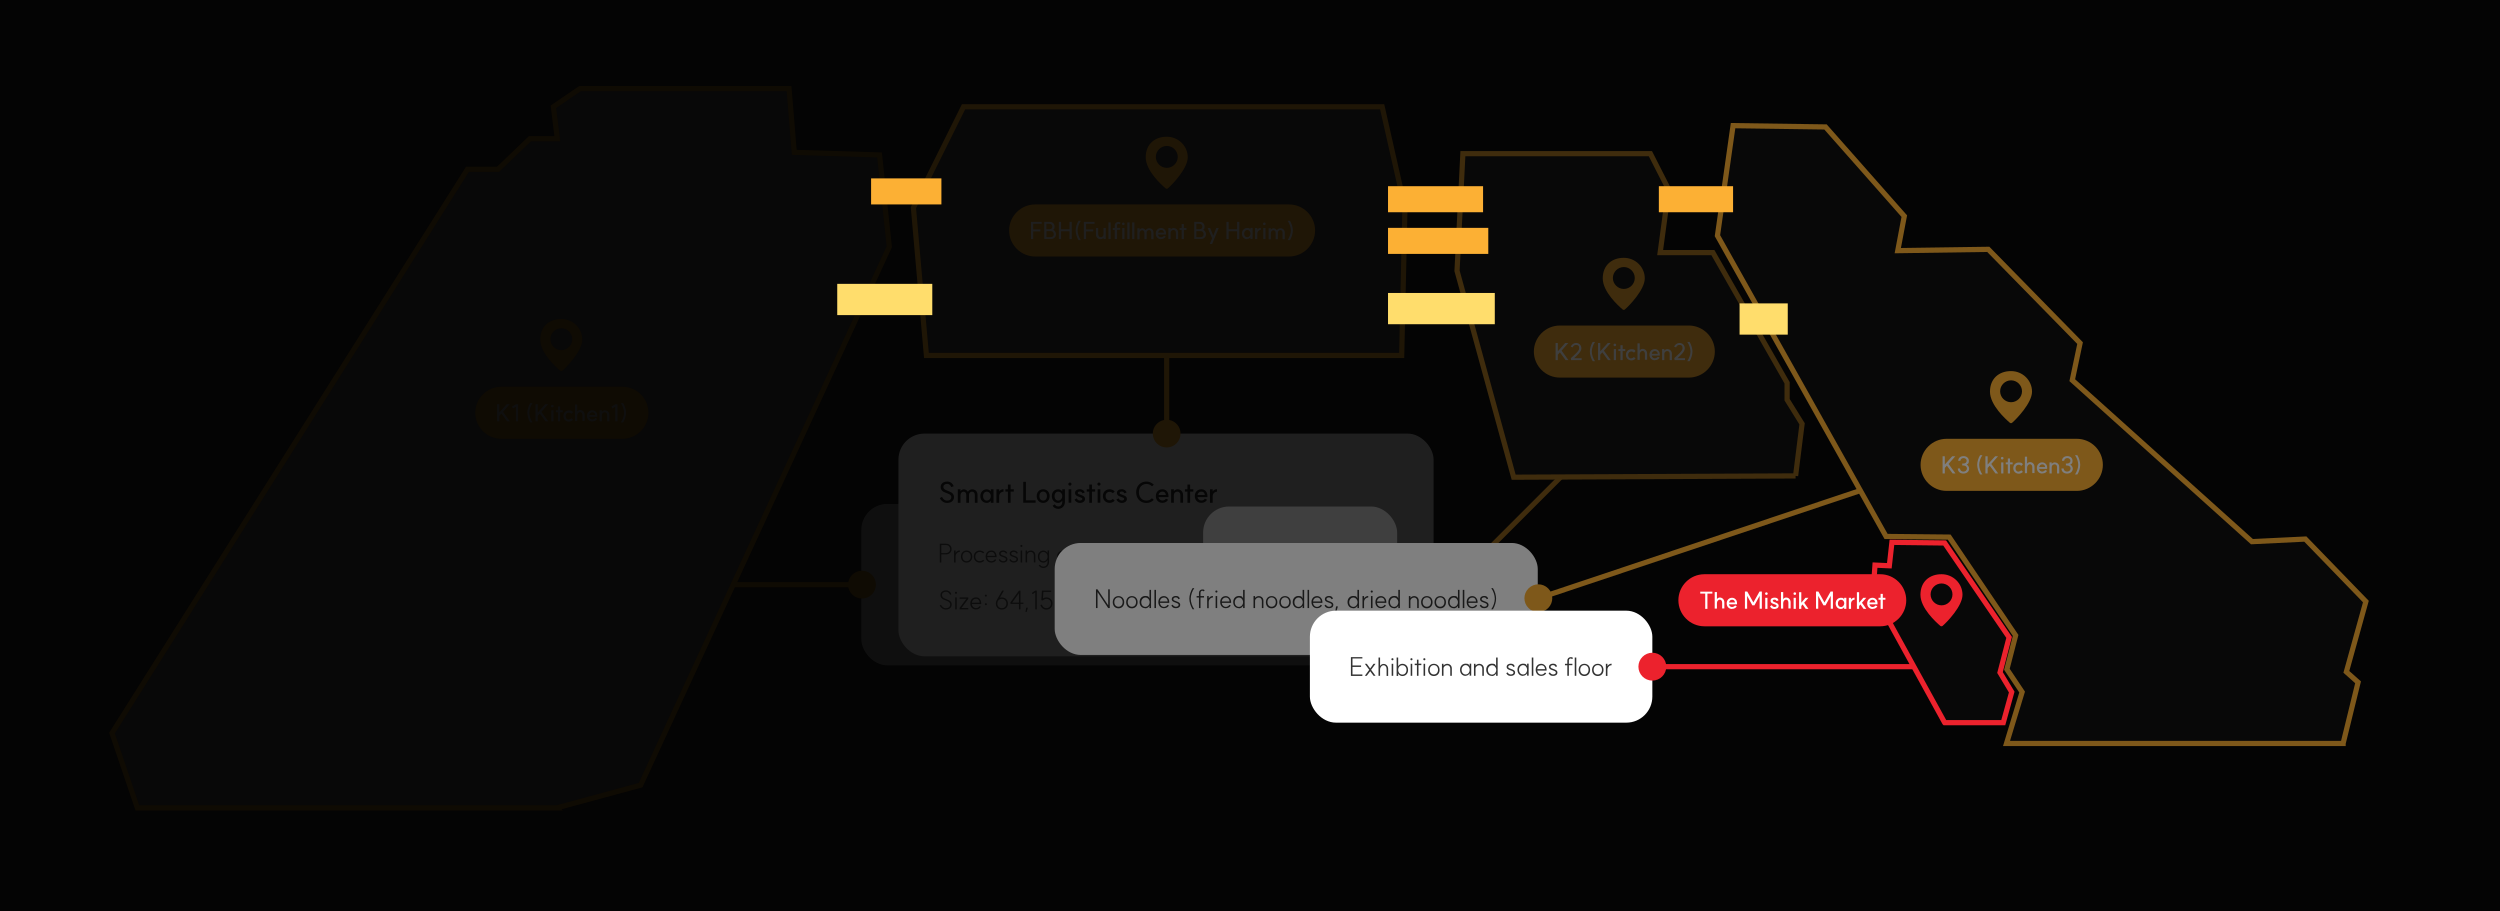 <svg xmlns="http://www.w3.org/2000/svg" version="1.1" viewBox="0 0 1920 700">
	<rect x="0" y="0" width="1920" height="700" fill="#808080" stroke="none"/>
	<defs>
		<style>
			.white {
			  fill: #fff;
			}

			.color-philosophy-1 {
			  fill: #fcb034;
			}

			.color-philosophy-2 {
			  fill: #ffdd6c;
			}

			.color-philosophy-3 {
			  fill: #ec222d;
			}

			.building-line {
			  stroke-width: 4px;
			  fill: transparent;
			  cursor: pointer;
			}

			.building-line-1 {
			  stroke: #fcb035;
			}

			.building-line-2 {
			  stroke: #ec222d;
			}

			.text-3 {
			  fill: #333;
			}

			.text-6 {
			  fill: #666;
			}

			.gradient-cls {
			  fill: url(#linear-gradient);
			}

			.building-line,
			.cover-cls {
			  fill-rule: evenodd;
			}

			.building-cover {
			  pointer-events: none;
			}

			.cover-cls {
			  fill: #000;
			  isolation: isolate;
			  opacity: 0.5;
			}
		</style>
		<clipPath id="clippath">
			<rect class="rect-cls" width="1920" height="700" />
		</clipPath>
		<linearGradient id="linear-gradient" x1="960" y1="700" x2="960" y2="0" gradientTransform="translate(0 700) scale(1 -1)" gradientUnits="userSpaceOnUse">
			<stop offset="0" stop-color="#d9d9d9" stop-opacity="0" />
			<stop offset=".29" stop-color="#737373" />
		</linearGradient>
	</defs>
	<!-- Generator: Adobe Illustrator 28.7.10, SVG Export Plug-In . SVG Version: 1.2.0 Build 236)  -->
<g>
	<g>
		<g>
		  <g class="building-box">
		    <g class="building">
		      <g class="building-cover building-cover-1">
			<path class="cover-cls"
			  d="M1920,0H0v700h1920V0ZM111,620.5h316.5l64.5-17.5,191-413.5-7.5-70.5-65.5-2-4-49h-160.5l-20.5,14,3,24.5h-21l-24.5,23.5h-23.5L86,563l19.5,57.5h5.5Z" />
		      </g>
		      <g class="list">
			<path class="building-line building-line-1"
			  d="M427.5,620.5H105.5l-19.5-57.5L359,130h23.5l24.5-23.5h21l-3-24.5,20.5-14h160.5l4,49,65.5,2,7.5,70.5-191,413.5-64.5,17.5Z" />
			<g class="building-pin">
			  <path class="color-philosophy-1"
			    d="M431.1,245c8.9,0,16.1,7.1,16.1,15.8s-12,21.1-15.3,23.9c-.5.4-1.2.4-1.7,0-3.3-2.8-15.3-13.6-15.3-23.9s7.2-15.8,16.1-15.8ZM431.1,252.1c-4.6,0-8.4,3.8-8.4,8.4s3.8,8.4,8.4,8.4,8.4-3.8,8.4-8.4c0-4.6-3.8-8.4-8.4-8.4Z" />
			  <g>
			    <path class="color-philosophy-1"
			      d="M385,297h93c11,0,20,9,20,20h0c0,11-9,20-20,20h-93c-11,0-20-9-20-20h0c0-11,9-20,20-20Z" />
			    <path class="white"
			      d="M391.5,310.4l-5.2,5.9,5.3,7.3h-2.1l-4.4-6-1.6,1.8v4.2h-1.7v-13.2h1.7v6.4l5.7-6.4h2.3ZM397.9,310.5v13.1h-1.7v-11.2l-2.2,1.3-.8-1.4,3-1.8h1.7ZM405,317c0-2.3.9-5.4,2.2-7.4h1.8c-1.5,2-2.5,5.1-2.5,7.4s1,5.4,2.5,7.4h-1.8c-1.3-2-2.2-5.1-2.2-7.4ZM421,310.4l-5.2,5.9,5.3,7.3h-2.1l-4.4-6-1.6,1.8v4.2h-1.7v-13.2h1.7v6.4l5.7-6.4h2.3ZM423.4,315.1h1.7v8.5h-1.7v-8.5ZM424.2,310.9c.6,0,1,.4,1,1s-.4,1-1,1-1-.4-1-1,.4-1,1-1ZM428.5,323.6v-7h-1.6v-1.5h1.6v-3h1.7v3h2v1.5h-2v7h-1.7ZM436.9,322.1c.7,0,1.5-.4,2-.9l1.2,1.2c-.7.8-2.1,1.4-3.1,1.4-2.5,0-4.3-1.8-4.3-4.3s1.8-4.3,4.3-4.3,2.4.6,3.1,1.4l-1.2,1.2c-.5-.5-1.3-.9-2-.9-1.5,0-2.5,1.1-2.5,2.7s1,2.7,2.5,2.7ZM447.3,318.9c0-1.4-.7-2.4-1.8-2.4s-2.2,1.2-2.2,2.6v4.3h-1.7v-12.7h1.7v5.4c.5-.7,1.4-1.2,2.2-1.2,2.1,0,3.5,1.6,3.5,3.7v4.7h-1.7v-4.6ZM454.9,323.7c-2.4,0-4.1-1.8-4.1-4.3s1.7-4.3,4.1-4.3,3.5,2.1,3.5,2.3c.5,1.3.3,2.6.3,2.7h-6.2c.2,1.2,1.2,2.1,2.4,2.1s2.1-.9,2.3-1.2l1.4.6c-.4,1-1.6,2-3.6,2ZM457.2,318.7c-.2-1.2-.8-2.1-2.2-2.1s-2.2.9-2.4,2.1h4.6ZM466.3,318.8c0-1.4-.7-2.2-1.9-2.2-1.2,0-2.2,1-2.2,2.2v4.8h-1.7v-8.5h1.7v1.2c.6-.7,1.5-1.2,2.3-1.2,1.7,0,3.5,1.2,3.5,3.6v4.9h-1.7v-4.8ZM474.2,310.5v13.1h-1.7v-11.2l-2.2,1.3-.8-1.4,3-1.8h1.7ZM480.8,317c0,2.3-.9,5.4-2.2,7.4h-1.8c1.4-2,2.5-5.1,2.5-7.4s-1-5.4-2.5-7.4h1.8c1.3,2.1,2.2,5.1,2.2,7.4Z" />
			  </g>
			</g>
			<g class="building-text">
			  <g>
			    <rect class="white" x="661.5" y="387" width="364" height="124" rx="20" ry="20" />
			    <path class="text-3"
			      d="M693.3,440v-14.4h4.2c2.3,0,3.9,1.6,3.9,3.9s-.6,2.1-1.5,2.8l.5.2c1.3.7,2.2,2.1,2.2,3.5,0,2.3-1.6,4-4,4h-5.4ZM698.6,438.9c1.6,0,2.8-1.2,2.8-2.9s-1.1-3-2.8-3h-4.2v5.9h4.2ZM697.8,432c1.4,0,2.4-1.1,2.4-2.6s-1.1-2.8-2.8-2.8h-3.1v5.4h3.4ZM704.7,440v-9.2h1.2v1.8c.6-1.1,1.9-1.9,3.2-1.9v1.2c-1.7,0-3.2,1.5-3.2,3.4v4.8h-1.2ZM714.4,439c1.9,0,3.2-1.5,3.2-3.6s-1.3-3.6-3.2-3.6-3.2,1.5-3.2,3.6,1.3,3.6,3.2,3.6ZM714.4,430.8c2.6,0,4.4,1.9,4.4,4.7s-1.8,4.7-4.4,4.7-4.4-1.9-4.4-4.7,1.8-4.7,4.4-4.7ZM721.3,440v-8.2h-1.7v-1.1h1.7v-3.1h1.2v3.1h2.2v1.1h-2.2v8.2h-1.2ZM732.7,434.8c0-1.7-1-2.9-2.3-2.9s-2.7,1.4-2.7,3.3v4.8h-1.2v-14h1.2v6.5c.5-.9,1.5-1.6,2.7-1.6,2.1,0,3.5,1.7,3.5,3.9v5.3h-1.2v-5.2ZM737.2,437.3c.5,1.2,1.7,1.7,2.5,1.7,1.2,0,2.1-.6,2.1-1.5s-1.2-1.3-2.3-1.7c-1.3-.4-3-1-3-2.6s1.4-2.5,3.1-2.5,2.7.6,3.1,2.1l-1.1.4c-.3-1.1-1.4-1.4-2-1.4-1.1,0-1.9.6-1.9,1.4s1.1,1.2,2.3,1.6c1.3.5,3,1,3,2.7s-1.4,2.6-3.3,2.6-2.7-.7-3.5-2.1l1-.6ZM746.5,438.7l-1,3.4h-.9l.5-3.4h1.4ZM754.2,440v-9.2h1.2v1.8c.6-1.1,1.9-1.9,3.2-1.9v1.2c-1.7,0-3.2,1.5-3.2,3.4v4.8h-1.2ZM763.8,440.1c-2.5,0-4.3-1.9-4.3-4.7s1.8-4.6,4.3-4.6,3.6,2.3,3.7,2.5c.5,1.3.4,2.6.4,2.7h-7.2c.2,1.8,1.4,3.1,3.1,3.1s2.7-1.4,2.8-1.6l1,.5c-.5,1-1.7,2.1-3.8,2.1ZM766.7,434.9c-.1-1.6-1-3-2.9-3-1.7,0-2.9,1.2-3.1,3h6ZM773.8,440.1c-2.5,0-4.3-1.9-4.3-4.7s1.8-4.7,4.3-4.7,2.4.7,3.1,1.9v-1.9h1.2v9.2h-1.2v-1.8c-.7,1.2-1.9,1.9-3.1,1.9ZM773.8,439c1.7,0,3.1-1.5,3.1-3.6,0-2.1-1.5-3.6-3.1-3.6s-3.1,1.5-3.1,3.6,1.3,3.6,3.1,3.6ZM784.6,440.1c-2.6,0-4.4-1.9-4.4-4.7s1.8-4.7,4.4-4.7,2.6.7,3.2,2v-6.7h1.2v14h-1.2v-1.8c-.7,1.3-1.9,2-3.2,2ZM784.7,439.1c1.7,0,3.2-1.6,3.2-3.6s-1.5-3.6-3.2-3.6-3.2,1.5-3.2,3.6,1.3,3.6,3.2,3.6ZM794.4,444.2h-1.3l1.8-4.5-3.7-8.9h1.3l3.1,7.5,2.9-7.5h1.3l-3.4,8.6-1.9,4.8ZM801.8,432h8.4v1.2h-8.4v-1.2ZM813.8,440v-8.2h-1.7v-1.1h1.7v-3.1h1.2v3.1h2.2v1.1h-2.2v8.2h-1.2ZM822.5,439c1.9,0,3.2-1.5,3.2-3.6s-1.3-3.6-3.2-3.6-3.2,1.5-3.2,3.6,1.3,3.6,3.2,3.6ZM822.5,430.8c2.6,0,4.4,1.9,4.4,4.7s-1.8,4.7-4.4,4.7-4.4-1.9-4.4-4.7,1.8-4.7,4.4-4.7ZM829,432h8.4v1.2h-8.4v-1.2ZM844,440.1c-2.5,0-4.3-1.9-4.3-4.7s1.8-4.6,4.3-4.6,3.6,2.3,3.7,2.5c.5,1.3.4,2.6.4,2.7h-7.2c.2,1.8,1.4,3.1,3.1,3.1s2.7-1.4,2.8-1.6l1,.5c-.5,1-1.7,2.1-3.8,2.1ZM846.8,434.9c-.1-1.6-1-3-2.9-3-1.7,0-2.9,1.2-3.1,3h6ZM853.9,440.1c-2.5,0-4.3-1.9-4.3-4.7s1.8-4.7,4.3-4.7,2.4.7,3.1,1.9v-1.9h1.2v9.2h-1.2v-1.8c-.7,1.2-1.9,1.9-3.1,1.9ZM854,439c1.7,0,3.1-1.5,3.1-3.6,0-2.1-1.5-3.6-3.1-3.6s-3.1,1.5-3.1,3.6,1.3,3.6,3.1,3.6ZM861.5,440v-8.2h-1.7v-1.1h1.7v-3.1h1.2v3.1h2.2v1.1h-2.2v8.2h-1.2ZM883.1,434.2c0-1.4-.9-2.4-2.1-2.4s-2.5,1-2.5,2.3v5.9h-1.2v-5.8c0-1.4-.9-2.4-2.1-2.4s-2.5,1.2-2.5,2.5v5.6h-1.2v-9.2h1.2v1.4c.5-.8,1.6-1.4,2.5-1.4s2.3.7,2.8,1.7c.6-1,1.8-1.7,3-1.7,2,0,3.3,1.3,3.3,3.3v6h-1.2v-5.8ZM890.7,440.1c-2.5,0-4.3-1.9-4.3-4.7s1.8-4.6,4.3-4.6,3.6,2.3,3.7,2.5c.5,1.3.4,2.6.4,2.7h-7.2c.2,1.8,1.4,3.1,3.1,3.1s2.7-1.4,2.8-1.6l1,.5c-.5,1-1.7,2.1-3.8,2.1ZM893.6,434.9c-.1-1.6-1-3-2.9-3-1.7,0-2.9,1.2-3.1,3h6ZM900.7,440.1c-2.5,0-4.3-1.9-4.3-4.7s1.8-4.7,4.3-4.7,2.4.7,3.1,1.9v-1.9h1.2v9.2h-1.2v-1.8c-.7,1.2-1.9,1.9-3.1,1.9ZM900.7,439c1.7,0,3.1-1.5,3.1-3.6,0-2.1-1.5-3.6-3.1-3.6s-3.1,1.5-3.1,3.6,1.3,3.6,3.1,3.6ZM907.4,426h1.2v14h-1.2v-14ZM911.8,437.3c.5,1.2,1.7,1.7,2.5,1.7,1.2,0,2.1-.6,2.1-1.5s-1.2-1.3-2.3-1.7c-1.3-.4-3-1-3-2.6s1.4-2.5,3.1-2.5,2.7.6,3.1,2.1l-1.1.4c-.3-1.1-1.4-1.4-2-1.4-1.1,0-1.9.6-1.9,1.4s1.1,1.2,2.3,1.6c1.3.5,3,1,3,2.7s-1.4,2.6-3.3,2.6-2.7-.7-3.5-2.1l1-.6ZM921.1,438.7l-1,3.4h-.9l.5-3.4h1.4ZM695.3,472h-1.2v-8.1h-1.8v-1.1h1.8v-2.5c0-1.5,1.1-2.6,2.6-2.6s1.3.3,1.8.7l-.8.8c-.3-.3-.6-.5-1-.5-.8,0-1.4.6-1.4,1.6v2.5h2.7v1.1h-2.7v8.1ZM700.5,472v-9.2h1.2v1.8c.6-1.1,1.9-1.9,3.2-1.9v1.2c-1.7,0-3.2,1.5-3.2,3.4v4.8h-1.2ZM707,462.8h1.2v9.2h-1.2v-9.2ZM707.6,458.5c.5,0,.8.3.8.8s-.3.8-.8.8-.8-.3-.8-.8.3-.8.8-.8ZM714.8,472.1c-2.5,0-4.3-1.9-4.3-4.7s1.8-4.6,4.3-4.6,3.6,2.3,3.7,2.5c.5,1.3.4,2.6.4,2.7h-7.2c.2,1.8,1.4,3.1,3.1,3.1s2.7-1.4,2.8-1.6l1,.5c-.5,1-1.7,2.1-3.8,2.1ZM717.7,466.9c-.1-1.6-1-3-2.9-3-1.7,0-2.9,1.2-3.1,3h6ZM724.8,472.1c-2.6,0-4.4-1.9-4.4-4.7s1.8-4.7,4.4-4.7,2.6.7,3.2,2v-6.7h1.2v14h-1.2v-1.8c-.7,1.3-1.9,2-3.2,2ZM724.9,471.1c1.7,0,3.2-1.6,3.2-3.6s-1.5-3.6-3.2-3.6-3.2,1.5-3.2,3.6,1.3,3.6,3.2,3.6ZM738.5,472h-1.2v-8.1h-1.8v-1.1h1.8v-2.5c0-1.5,1.1-2.6,2.6-2.6s1.3.3,1.8.7l-.8.8c-.3-.3-.6-.5-1-.5-.8,0-1.4.6-1.4,1.6v2.5h2.7v1.1h-2.7v8.1ZM746.6,471c1.9,0,3.2-1.5,3.2-3.6s-1.3-3.6-3.2-3.6-3.2,1.5-3.2,3.6,1.3,3.6,3.2,3.6ZM746.6,462.8c2.6,0,4.4,1.9,4.4,4.7s-1.8,4.7-4.4,4.7-4.4-1.9-4.4-4.7,1.8-4.7,4.4-4.7ZM756.9,471c1.9,0,3.2-1.5,3.2-3.6s-1.3-3.6-3.2-3.6-3.2,1.5-3.2,3.6,1.3,3.6,3.2,3.6ZM756.9,462.8c2.6,0,4.4,1.9,4.4,4.7s-1.8,4.7-4.4,4.7-4.4-1.9-4.4-4.7,1.8-4.7,4.4-4.7ZM767.2,472.1c-2.6,0-4.4-1.9-4.4-4.7s1.8-4.7,4.4-4.7,2.6.7,3.2,2v-6.7h1.2v14h-1.2v-1.8c-.7,1.3-1.9,2-3.2,2ZM767.2,471.1c1.7,0,3.2-1.6,3.2-3.6s-1.5-3.6-3.2-3.6-3.2,1.5-3.2,3.6,1.3,3.6,3.2,3.6ZM775,469.3c.5,1.2,1.7,1.7,2.5,1.7,1.2,0,2.1-.6,2.1-1.5s-1.2-1.3-2.3-1.7c-1.3-.4-3-1-3-2.6s1.4-2.5,3.1-2.5,2.7.6,3.1,2.1l-1.1.4c-.3-1.1-1.4-1.4-2-1.4-1.1,0-1.9.6-1.9,1.4s1.1,1.2,2.3,1.6c1.3.5,3,1,3,2.7s-1.4,2.6-3.3,2.6-2.7-.7-3.5-2.1l1-.6ZM784.3,470.7l-1,3.4h-.9l.5-3.4h1.4ZM796.5,471.1c1.9,0,3.1-1.5,3.1-3.6s-1.3-3.6-3.1-3.6-3.1,1.6-3.1,3.6,1.5,3.6,3.1,3.6ZM796.6,462.8c2.5,0,4.3,1.9,4.3,4.6s-1.8,4.7-4.3,4.7-2.6-.9-3.2-1.9v6h-1.2v-13.5h1.2v1.9c.6-1.2,2-1.9,3.2-1.9ZM802.7,472v-9.2h1.2v1.8c.6-1.1,1.9-1.9,3.2-1.9v1.2c-1.7,0-3.2,1.5-3.2,3.4v4.8h-1.2ZM812.3,471c1.9,0,3.2-1.5,3.2-3.6s-1.3-3.6-3.2-3.6-3.2,1.5-3.2,3.6,1.3,3.6,3.2,3.6ZM812.3,462.8c2.6,0,4.4,1.9,4.4,4.7s-1.8,4.7-4.4,4.7-4.4-1.9-4.4-4.7,1.8-4.7,4.4-4.7ZM822.5,471c.9,0,2-.5,2.6-1.1l.9.8c-.8.8-2.3,1.5-3.4,1.5-2.8,0-4.7-2-4.7-4.7s1.9-4.6,4.7-4.6,2.5.6,3.4,1.5l-.9.8c-.6-.7-1.7-1.1-2.6-1.1-2,0-3.4,1.4-3.4,3.5s1.4,3.5,3.4,3.5ZM831.5,472.1c-2.5,0-4.3-1.9-4.3-4.7s1.8-4.6,4.3-4.6,3.6,2.3,3.7,2.5c.5,1.3.4,2.6.4,2.7h-7.2c.2,1.8,1.4,3.1,3.1,3.1s2.7-1.4,2.8-1.6l1,.5c-.5,1-1.7,2.1-3.8,2.1ZM834.4,466.9c-.1-1.6-1-3-2.9-3-1.7,0-2.9,1.2-3.1,3h6ZM838.1,469.3c.5,1.2,1.7,1.7,2.5,1.7,1.2,0,2.1-.6,2.1-1.5s-1.2-1.3-2.3-1.7c-1.3-.4-3-1-3-2.6s1.4-2.5,3.1-2.5,2.7.6,3.1,2.1l-1.1.4c-.3-1.1-1.4-1.4-2-1.4-1.1,0-1.9.6-1.9,1.4s1.1,1.2,2.3,1.6c1.3.5,3,1,3,2.7s-1.4,2.6-3.3,2.6-2.7-.7-3.5-2.1l1-.6ZM846.3,469.3c.5,1.2,1.7,1.7,2.5,1.7,1.2,0,2.1-.6,2.1-1.5s-1.2-1.3-2.3-1.7c-1.3-.4-3-1-3-2.6s1.4-2.5,3.1-2.5,2.7.6,3.1,2.1l-1.1.4c-.3-1.1-1.4-1.4-2-1.4-1.1,0-1.9.6-1.9,1.4s1.1,1.2,2.3,1.6c1.3.5,3,1,3,2.7s-1.4,2.6-3.3,2.6-2.7-.7-3.5-2.1l1-.6ZM858.1,472.1c-2.5,0-4.3-1.9-4.3-4.7s1.8-4.6,4.3-4.6,3.6,2.3,3.7,2.5c.5,1.3.4,2.6.4,2.7h-7.2c.2,1.8,1.4,3.1,3.1,3.1s2.7-1.4,2.8-1.6l1,.5c-.5,1-1.7,2.1-3.8,2.1ZM861,466.9c-.1-1.6-1-3-2.9-3-1.7,0-2.9,1.2-3.1,3h6ZM868.2,472.1c-2.6,0-4.4-1.9-4.4-4.7s1.8-4.7,4.4-4.7,2.6.7,3.2,2v-6.7h1.2v14h-1.2v-1.8c-.7,1.3-1.9,2-3.2,2ZM868.2,471.1c1.7,0,3.2-1.6,3.2-3.6s-1.5-3.6-3.2-3.6-3.2,1.5-3.2,3.6,1.3,3.6,3.2,3.6ZM891.4,466.2c0-1.4-.9-2.4-2.1-2.4s-2.5,1-2.5,2.3v5.9h-1.2v-5.8c0-1.4-.9-2.4-2.1-2.4s-2.5,1.2-2.5,2.5v5.6h-1.2v-9.2h1.2v1.4c.5-.8,1.6-1.4,2.5-1.4s2.3.7,2.8,1.7c.6-1,1.8-1.7,3-1.7,2,0,3.3,1.3,3.3,3.3v6h-1.2v-5.8ZM899,472.1c-2.5,0-4.3-1.9-4.3-4.7s1.8-4.6,4.3-4.6,3.6,2.3,3.7,2.5c.5,1.3.4,2.6.4,2.7h-7.2c.2,1.8,1.4,3.1,3.1,3.1s2.7-1.4,2.8-1.6l1,.5c-.5,1-1.7,2.1-3.8,2.1ZM901.9,466.9c-.1-1.6-1-3-2.9-3-1.7,0-2.9,1.2-3.1,3h6ZM909,472.1c-2.5,0-4.3-1.9-4.3-4.7s1.8-4.7,4.3-4.7,2.4.7,3.1,1.9v-1.9h1.2v9.2h-1.2v-1.8c-.7,1.2-1.9,1.9-3.1,1.9ZM909,471c1.7,0,3.1-1.5,3.1-3.6,0-2.1-1.5-3.6-3.1-3.6s-3.1,1.5-3.1,3.6,1.3,3.6,3.1,3.6ZM916.5,472v-8.2h-1.7v-1.1h1.7v-3.1h1.2v3.1h2.2v1.1h-2.2v8.2h-1.2ZM921.9,469.3c.5,1.2,1.7,1.7,2.5,1.7,1.2,0,2.1-.6,2.1-1.5s-1.2-1.3-2.3-1.7c-1.3-.4-3-1-3-2.6s1.4-2.5,3.1-2.5,2.7.6,3.1,2.1l-1.1.4c-.3-1.1-1.4-1.4-2-1.4-1.1,0-1.9.6-1.9,1.4s1.1,1.2,2.3,1.6c1.3.5,3,1,3,2.7s-1.4,2.6-3.3,2.6-2.7-.7-3.5-2.1l1-.6ZM931.3,470.7l-1,3.4h-.9l.5-3.4h1.4ZM939.7,469.3c.5,1.2,1.7,1.7,2.5,1.7,1.2,0,2.1-.6,2.1-1.5s-1.2-1.3-2.3-1.7c-1.3-.4-3-1-3-2.6s1.4-2.5,3.1-2.5,2.7.6,3.1,2.1l-1.1.4c-.3-1.1-1.4-1.4-2-1.4-1.1,0-1.9.6-1.9,1.4s1.1,1.2,2.3,1.6c1.3.5,3,1,3,2.7s-1.4,2.6-3.3,2.6-2.7-.7-3.5-2.1l1-.6ZM951.5,472.1c-2.5,0-4.3-1.9-4.3-4.7s1.8-4.7,4.3-4.7,2.4.7,3.1,1.9v-1.9h1.2v9.2h-1.2v-1.8c-.7,1.2-1.9,1.9-3.1,1.9ZM951.5,471c1.7,0,3.1-1.5,3.1-3.6,0-2.1-1.5-3.6-3.1-3.6s-3.1,1.5-3.1,3.6,1.3,3.6,3.1,3.6ZM959.4,468.4c0,1.6,1,2.7,2.3,2.7s2.7-1.1,2.7-2.5v-5.8h1.2v9.2h-1.2v-1.3c-.6.9-1.7,1.4-2.7,1.4-2.1,0-3.6-1.6-3.6-3.6v-5.7h1.2v5.6ZM972,471c.9,0,2-.5,2.6-1.1l.9.8c-.8.8-2.3,1.5-3.4,1.5-2.8,0-4.7-2-4.7-4.7s1.9-4.6,4.7-4.6,2.5.6,3.4,1.5l-.9.8c-.6-.7-1.7-1.1-2.6-1.1-2,0-3.4,1.4-3.4,3.5s1.4,3.5,3.4,3.5ZM981,472.1c-2.5,0-4.3-1.9-4.3-4.7s1.8-4.6,4.3-4.6,3.6,2.3,3.7,2.5c.5,1.3.4,2.6.4,2.7h-7.2c.2,1.8,1.4,3.1,3.1,3.1s2.7-1.4,2.8-1.6l1,.5c-.5,1-1.7,2.1-3.8,2.1ZM983.9,466.9c-.1-1.6-1-3-2.9-3-1.7,0-2.9,1.2-3.1,3h6ZM987.6,469.3c.5,1.2,1.7,1.7,2.5,1.7,1.2,0,2.1-.6,2.1-1.5s-1.2-1.3-2.3-1.7c-1.3-.4-3-1-3-2.6s1.4-2.5,3.1-2.5,2.7.6,3.1,2.1l-1.1.4c-.3-1.1-1.4-1.4-2-1.4-1.1,0-1.9.6-1.9,1.4s1.1,1.2,2.3,1.6c1.3.5,3,1,3,2.7s-1.4,2.6-3.3,2.6-2.7-.7-3.5-2.1l1-.6Z" />
			  </g>
			  <path class="color-philosophy-1"
			    d="M662,459.7c5.9,0,10.7-4.8,10.7-10.7s-4.8-10.7-10.7-10.7-10.7,4.8-10.7,10.7,4.8,10.7,10.7,10.7ZM562,449v2h100v-4h-100v2Z" />
			</g>
		      </g>
		    </g>
		    <g class="building">
		      <g class="building-cover building-cover-2">
			<path class="cover-cls" d="M1920,0H0v700h1920V0ZM711.5,273h365l2.5-113.5-17.5-77.5h-321.5l-38.5,77.5,10,113.5Z" />
		      </g>
		      <g class="list">
			<path class="building-line building-line-1" d="M1076.5,273h-365l-10-113.5,38.5-77.5h321.5l17.5,77.5-2.5,113.5Z" />
			<g class="building-pin">
			  <path class="color-philosophy-1" d="M896.1,105c8.9,0,16.1,7.1,16.1,15.8s-12,21.1-15.3,23.9c-.5.4-1.2.4-1.7,0-3.3-2.8-15.3-13.6-15.3-23.9s7.2-15.8,16.1-15.8ZM896.1,112.1c-4.6,0-8.4,3.8-8.4,8.4s3.8,8.4,8.4,8.4,8.4-3.8,8.4-8.4c0-4.6-3.8-8.4-8.4-8.4Z" />
			  <g>
			    <path class="color-philosophy-1"
			      d="M795,157h195c11,0,20,9,20,20h0c0,11-9,20-20,20h-195c-11,0-20-9-20-20h0c0-11,9-20,20-20Z" />
			    <path class="white"
			      d="M800,170.4v1.5h-6.5v4.3h5.5v1.5h-5.5v5.9h-1.7v-13.2h8.2ZM802,183.6v-13.2h4.3c2.1,0,3.6,1.5,3.6,3.6s-.4,1.8-1.1,2.4l.5.3c1,.7,1.7,2,1.7,3.1,0,2.2-1.5,3.7-3.6,3.7h-5.3ZM807.2,182.1c1.2,0,2.1-.9,2.1-2.2s-.8-2.4-2.1-2.4h-3.5v4.6h3.5ZM806.4,176c1.1,0,1.8-.9,1.8-2s-.8-2.1-2.1-2.1h-2.5v4.1h2.7ZM823.1,170.4v13.2h-1.7v-6h-6.5v6h-1.7v-13.2h1.7v5.7h6.5v-5.7h1.7ZM826.1,177c0-2.3.9-5.4,2.2-7.4h1.8c-1.5,2-2.5,5.1-2.5,7.4s1,5.4,2.5,7.4h-1.8c-1.3-2-2.2-5.1-2.2-7.4ZM840.6,170.4v1.5h-6.5v4.3h5.5v1.5h-5.5v5.9h-1.7v-13.2h8.2ZM843.5,180c0,1.3.8,2.2,1.9,2.2s2.1-.8,2.1-2.1v-5h1.7v8.5h-1.7v-1c-.5.7-1.5,1.1-2.3,1.1-2,0-3.5-1.5-3.5-3.6v-5h1.7v4.9ZM851.3,170.8h1.7v12.8h-1.7v-12.8ZM857.8,183.6h-1.7v-7h-1.5v-1.5h1.5v-1.9c0-1.5,1.1-2.7,2.6-2.8.7,0,1.5.3,2,.7l-.9,1.2c-.3-.3-.6-.4-.9-.4-.6,0-1,.5-1,1.2v1.9h2.4v1.5h-2.4v7ZM861.9,175.1h1.7v8.5h-1.7v-8.5ZM862.7,170.9c.6,0,1,.4,1,1s-.4,1-1,1-1-.4-1-1,.4-1,1-1ZM865.8,170.8h1.7v12.8h-1.7v-12.8ZM869.5,170.8h1.7v12.8h-1.7v-12.8ZM884.2,178.7c0-1.2-.7-2-1.7-2s-1.9.8-1.9,1.9v5.1h-1.7v-4.9c0-1.2-.7-2-1.7-2s-2,1-2,2.2v4.8h-1.7v-8.5h1.7v1.2c.5-.7,1.3-1.2,2.1-1.2s2.1.6,2.5,1.5c.6-.9,1.7-1.5,2.8-1.5,2,0,3.3,1.4,3.3,3.4v5h-1.7v-4.9ZM891.7,183.7c-2.4,0-4.1-1.8-4.1-4.3s1.7-4.3,4.1-4.3,3.5,2.1,3.5,2.3c.5,1.3.3,2.6.3,2.7h-6.2c.2,1.2,1.2,2.1,2.4,2.1s2.1-.9,2.3-1.2l1.3.6c-.4,1-1.6,2-3.6,2ZM894,178.7c-.2-1.2-.8-2.1-2.2-2.1s-2.2.9-2.4,2.1h4.6ZM903.1,178.8c0-1.4-.7-2.2-1.9-2.2-1.2,0-2.2,1-2.2,2.2v4.8h-1.7v-8.5h1.7v1.2c.6-.7,1.5-1.2,2.3-1.2,1.7,0,3.5,1.2,3.5,3.6v4.9h-1.7v-4.8ZM907.5,183.6v-7h-1.6v-1.5h1.6v-3h1.7v3h2v1.5h-2v7h-1.7ZM917.2,183.6v-13.2h4.3c2.1,0,3.6,1.5,3.6,3.6s-.4,1.8-1.1,2.4l.5.3c1,.7,1.7,2,1.7,3.1,0,2.2-1.5,3.7-3.6,3.7h-5.3ZM922.3,182.1c1.2,0,2.1-.9,2.1-2.2s-.8-2.4-2.1-2.4h-3.5v4.6h3.5ZM921.6,176c1.1,0,1.8-.9,1.8-2s-.8-2.1-2.1-2.1h-2.5v4.1h2.7ZM931,187.4h-1.9l1.8-4.4-3.4-7.9h1.9l2.4,5.9,2.3-5.9h1.9l-5.1,12.3ZM951.8,170.4v13.2h-1.7v-6h-6.5v6h-1.7v-13.2h1.7v5.7h6.5v-5.7h1.7ZM957.8,183.7c-2.4,0-4-1.8-4-4.3s1.7-4.3,4-4.3,1.8.4,2.5,1.3v-1.4h1.7v8.5h-1.7v-1.3c-.7,1-1.7,1.3-2.5,1.3ZM957.9,182.2c1.3,0,2.4-1.2,2.5-2.8,0-1.6-1.2-2.8-2.5-2.8s-2.4,1.1-2.4,2.8,1,2.8,2.4,2.8ZM963.9,183.6v-8.5h1.7v1.3c.6-.9,1.7-1.4,2.7-1.4v1.6c-1.5,0-2.7,1.3-2.7,2.7v4.3h-1.7ZM970.2,175.1h1.7v8.5h-1.7v-8.5ZM971,170.9c.6,0,1,.4,1,1s-.4,1-1,1-1-.4-1-1,.4-1,1-1ZM985,178.7c0-1.2-.7-2-1.7-2s-1.9.8-1.9,1.9v5.1h-1.7v-4.9c0-1.2-.7-2-1.7-2s-2,1-2,2.2v4.8h-1.7v-8.5h1.7v1.2c.5-.7,1.3-1.2,2.1-1.2s2.1.6,2.5,1.5c.6-.9,1.7-1.5,2.8-1.5,2,0,3.3,1.4,3.3,3.4v5h-1.7v-4.9ZM992.9,177c0,2.3-.9,5.4-2.2,7.4h-1.8c1.4-2,2.5-5.1,2.5-7.4s-1-5.4-2.5-7.4h1.8c1.3,2.1,2.2,5.1,2.2,7.4Z" />
			  </g>
			</g>
			<g class="building-text">
			  <g>
			    <rect class="white" x="690" y="333" width="411" height="171" rx="20" ry="20"></rect>
			    <path class="text-3"
			      d="M723.45,381.64c.47.91,1.03,1.61,1.69,2.11.67.48,1.4.73,2.18.73,1.03,0,1.83-.24,2.42-.73.59-.48.88-1.14.88-1.96,0-.54-.16-1-.48-1.36-.31-.38-.7-.69-1.17-.92-.47-.24-1.1-.49-1.89-.77-1-.37-1.81-.71-2.44-1.03-.62-.34-1.14-.81-1.58-1.41-.42-.62-.64-1.4-.64-2.35,0-.84.21-1.56.64-2.18.44-.63,1.03-1.11,1.78-1.43.76-.34,1.62-.51,2.57-.51,1.16,0,2.18.31,3.06.92.88.6,1.53,1.5,1.96,2.68l-1.89.68c-.25-.79-.65-1.4-1.19-1.83-.53-.43-1.14-.65-1.83-.66-.91,0-1.64.21-2.2.64-.54.41-.81.98-.81,1.69,0,.54.15,1,.46,1.36.31.37.7.67,1.17.9.47.24,1.1.5,1.89.79,1,.38,1.8.74,2.42,1.08.63.32,1.16.79,1.58,1.41.44.6.66,1.37.66,2.31,0,.88-.22,1.66-.66,2.33-.42.67-1.04,1.2-1.85,1.58-.79.37-1.72.55-2.77.55-1.2,0-2.29-.32-3.26-.95-.95-.63-1.77-1.54-2.44-2.73l1.74-.97ZM748.66,380.08c0-.73-.2-1.33-.59-1.78-.38-.47-.88-.7-1.5-.7-.7,0-1.28.23-1.72.68-.44.44-.66,1-.66,1.67v6.18h-2.09v-6.05c0-.73-.19-1.33-.57-1.78-.38-.47-.87-.7-1.47-.7-.69,0-1.26.26-1.72.77-.45.51-.68,1.14-.68,1.89v5.87h-2.09v-10.38h2.09v1.45c.32-.43.71-.77,1.17-1.03.45-.26.92-.4,1.39-.4.62,0,1.21.18,1.78.53.59.35,1.03.81,1.32,1.36.35-.56.84-1.01,1.47-1.36.63-.35,1.26-.53,1.89-.53.79,0,1.5.18,2.11.55.62.35,1.09.85,1.43,1.5.35.63.53,1.35.53,2.16v6.16h-2.09v-6.05ZM757.83,386.24c-.95,0-1.8-.22-2.55-.66-.75-.45-1.33-1.08-1.76-1.87-.41-.79-.62-1.69-.62-2.71s.21-1.89.62-2.68c.43-.81,1.01-1.43,1.76-1.87.75-.45,1.6-.68,2.55-.68.56,0,1.11.14,1.65.42.56.28,1.04.69,1.45,1.23v-1.67h2.09v10.38h-2.09v-1.54c-.41.56-.89.97-1.43,1.25-.54.26-1.1.4-1.67.4ZM754.99,381.01c0,1.03.27,1.85.81,2.49.54.63,1.25.95,2.13.95.53,0,1.02-.15,1.47-.44.47-.29.84-.7,1.12-1.23.28-.53.42-1.11.42-1.76s-.14-1.23-.42-1.74c-.28-.53-.65-.94-1.12-1.23-.45-.31-.95-.46-1.47-.46-.88,0-1.59.32-2.13.95-.54.63-.81,1.46-.81,2.49ZM765.27,375.75h2.09v1.63c.35-.53.83-.95,1.43-1.25.62-.31,1.25-.46,1.89-.44v1.96c-.6-.02-1.16.13-1.67.44-.51.29-.92.7-1.21,1.21-.29.51-.44,1.06-.44,1.63v5.21h-2.09v-10.38ZM774.08,377.55h-1.94v-1.8h1.94v-3.63h2.07v3.63h2.46v1.8h-2.46v8.58h-2.07v-8.58ZM787.9,384.28h7.44v1.83h-9.5v-16.1h2.07v14.28ZM801.16,384.44c.87,0,1.56-.32,2.09-.95.54-.65.81-1.48.81-2.51s-.27-1.86-.81-2.49c-.53-.63-1.22-.95-2.09-.95s-1.57.32-2.11.95c-.53.63-.79,1.46-.79,2.49s.26,1.86.79,2.51c.54.63,1.25.95,2.11.95ZM796.16,380.98c0-1.01.21-1.91.64-2.71.43-.79,1.01-1.41,1.76-1.85.76-.45,1.63-.68,2.6-.68s1.83.23,2.57.68c.76.44,1.35,1.06,1.76,1.85.43.79.64,1.69.64,2.71s-.21,1.92-.64,2.73c-.42.79-1.01,1.42-1.76,1.87-.75.44-1.61.66-2.57.66s-1.83-.22-2.6-.66c-.75-.45-1.33-1.08-1.76-1.87-.42-.81-.64-1.72-.64-2.73ZM812.79,384.42c.56,0,1.06-.15,1.52-.46.47-.31.84-.72,1.1-1.23.26-.53.4-1.11.4-1.74s-.13-1.18-.4-1.69c-.26-.53-.63-.95-1.1-1.25-.45-.32-.96-.48-1.52-.48-.86,0-1.57.32-2.11.95-.54.63-.81,1.46-.81,2.49s.27,1.85.81,2.49c.54.63,1.25.95,2.11.95ZM807.77,380.98c0-1,.21-1.89.62-2.68.42-.81,1.01-1.43,1.76-1.87.75-.45,1.6-.68,2.55-.68.6,0,1.18.15,1.74.44s1.01.7,1.36,1.21v-1.65h2.07v9.66c0,1-.21,1.91-.64,2.73-.42.82-1.03,1.47-1.8,1.94-.78.48-1.67.73-2.68.73-.89,0-1.72-.2-2.49-.59s-1.39-1-1.89-1.8l1.67-1.08c.38.56.79.97,1.21,1.23.44.26.94.4,1.5.4.94,0,1.68-.33,2.22-.99.56-.65.84-1.45.84-2.42v-1.01c-.4.53-.88.95-1.45,1.25-.56.29-1.11.44-1.65.44-.95,0-1.8-.22-2.55-.66-.75-.45-1.34-1.08-1.76-1.87-.41-.79-.62-1.69-.62-2.71ZM822.76,375.75v10.36h-2.09v-10.36h2.09ZM820.49,371.79c0-.35.11-.64.33-.86.23-.23.53-.35.88-.35s.64.12.86.35c.23.22.35.51.35.86s-.12.65-.35.88c-.22.22-.51.33-.86.33s-.65-.11-.88-.33c-.22-.23-.33-.53-.33-.88ZM826.85,382.68c.23.54.59.97,1.06,1.28.48.29.94.44,1.36.44.59,0,1.06-.11,1.41-.33.37-.22.55-.53.55-.92,0-.34-.18-.6-.53-.79-.35-.19-.9-.41-1.65-.66-.72-.26-1.3-.5-1.74-.7-.43-.21-.81-.51-1.17-.9-.34-.41-.51-.92-.51-1.54,0-.86.35-1.56,1.06-2.09.72-.53,1.61-.79,2.68-.79.45,0,.94.1,1.45.29.51.18.98.45,1.39.84.42.38.72.86.88,1.45l-1.8.62c-.15-.53-.4-.89-.77-1.08-.37-.21-.75-.31-1.14-.31-.5,0-.9.1-1.21.31-.29.19-.44.45-.44.77s.16.59.48.77c.32.18.87.4,1.65.66.73.26,1.32.51,1.76.73.45.21.85.51,1.19.9.34.4.51.9.51,1.52,0,.92-.38,1.67-1.14,2.24-.75.57-1.72.86-2.9.86-.81,0-1.59-.23-2.35-.68-.76-.47-1.34-1.1-1.72-1.89l1.65-.97ZM836.55,377.55h-1.94v-1.8h1.94v-3.63h2.07v3.63h2.46v1.8h-2.46v8.58h-2.07v-8.58ZM845.07,375.75v10.36h-2.09v-10.36h2.09ZM842.8,371.79c0-.35.11-.64.33-.86.23-.23.53-.35.88-.35s.64.12.86.35c.23.22.35.51.35.86s-.12.65-.35.88c-.22.22-.51.33-.86.33s-.65-.11-.88-.33c-.22-.23-.33-.53-.33-.88ZM852.2,384.24c.43,0,.87-.1,1.32-.31.45-.21.84-.47,1.14-.79l1.45,1.41c-.46.48-1.05.89-1.78,1.21-.72.31-1.4.46-2.05.46-1.03,0-1.94-.22-2.75-.66-.79-.45-1.42-1.08-1.87-1.87-.44-.79-.66-1.69-.66-2.71s.22-1.91.66-2.71c.45-.79,1.08-1.41,1.87-1.85.81-.45,1.72-.68,2.75-.68.67,0,1.36.15,2.07.46.72.31,1.3.71,1.76,1.21l-1.45,1.41c-.31-.32-.69-.59-1.14-.79-.45-.21-.89-.31-1.32-.31-.92,0-1.67.3-2.24.9-.57.59-.86,1.37-.86,2.35s.29,1.77.86,2.38c.57.59,1.32.88,2.24.88ZM859.01,382.68c.23.54.59.97,1.06,1.28.48.29.94.44,1.36.44.59,0,1.06-.11,1.41-.33.37-.22.55-.53.55-.92,0-.34-.18-.6-.53-.79-.35-.19-.9-.41-1.65-.66-.72-.26-1.3-.5-1.74-.7-.43-.21-.81-.51-1.17-.9-.34-.41-.51-.92-.51-1.54,0-.86.35-1.56,1.06-2.09.72-.53,1.61-.79,2.68-.79.45,0,.94.1,1.45.29.51.18.98.45,1.39.84.42.38.72.86.88,1.45l-1.8.62c-.15-.53-.4-.89-.77-1.08-.37-.21-.75-.31-1.14-.31-.5,0-.9.1-1.21.31-.29.19-.44.45-.44.77s.16.59.48.77c.32.18.87.4,1.65.66.73.26,1.32.51,1.76.73.45.21.85.51,1.19.9.34.4.51.9.51,1.52,0,.92-.38,1.67-1.14,2.24-.75.57-1.72.86-2.9.86-.81,0-1.59-.23-2.35-.68-.76-.47-1.34-1.1-1.72-1.89l1.65-.97ZM880.51,386.29c-1.54,0-2.91-.35-4.11-1.03-1.2-.7-2.14-1.68-2.82-2.93-.67-1.25-1.01-2.67-1.01-4.27s.34-3.02,1.01-4.27c.67-1.25,1.61-2.21,2.82-2.9,1.2-.7,2.57-1.06,4.11-1.06,1.09,0,2.1.21,3.06.64.97.43,1.82,1.01,2.55,1.76l-1.39,1.3c-.51-.59-1.14-1.04-1.89-1.36-.75-.34-1.53-.51-2.35-.51-1.14,0-2.16.27-3.04.81-.88.53-1.57,1.28-2.07,2.24-.48.97-.73,2.08-.73,3.34s.24,2.38.73,3.34c.5.97,1.19,1.72,2.07,2.27.88.53,1.89.79,3.04.79.84,0,1.61-.16,2.33-.48.72-.34,1.33-.79,1.85-1.36l1.45,1.28c-.75.76-1.6,1.36-2.55,1.78-.94.42-1.96.63-3.06.62ZM892.66,386.2c-.97,0-1.83-.22-2.6-.66-.75-.44-1.33-1.06-1.76-1.85-.43-.79-.64-1.69-.64-2.71s.21-1.91.64-2.71c.42-.79,1.01-1.41,1.76-1.85.76-.45,1.63-.68,2.6-.68s1.74.2,2.38.59c.63.4,1.08.81,1.36,1.23.29.42.48.76.55.99.31.75.46,1.58.46,2.49,0,.22,0,.4-.02.55-.02.13-.02.2-.02.22h-7.61c.13.75.47,1.36,1.01,1.85.56.48,1.19.73,1.89.73.81,0,1.42-.15,1.85-.46.44-.32.75-.64.92-.95l1.65.79c-.29.66-.82,1.23-1.58,1.72-.75.47-1.69.7-2.84.7ZM895.39,380.13c-.1-.78-.37-1.4-.81-1.87-.44-.47-1.08-.7-1.91-.7-.73,0-1.37.24-1.91.73-.53.47-.86,1.08-.99,1.85h5.63ZM906.52,380.28c0-.82-.21-1.47-.64-1.96-.42-.5-1-.75-1.72-.75-.76.01-1.4.29-1.91.81-.5.51-.74,1.14-.73,1.89v5.85h-2.09v-10.38h2.09v1.47c.34-.44.76-.79,1.28-1.06.53-.26,1.05-.4,1.56-.4.73,0,1.42.17,2.07.51.65.32,1.17.82,1.56,1.5.41.66.62,1.47.62,2.42v5.94h-2.09v-5.85ZM911.96,377.55h-1.94v-1.8h1.94v-3.63h2.07v3.63h2.46v1.8h-2.46v8.58h-2.07v-8.58ZM922.58,386.2c-.97,0-1.83-.22-2.6-.66-.75-.44-1.34-1.06-1.76-1.85-.43-.79-.64-1.69-.64-2.71s.21-1.91.64-2.71c.42-.79,1.01-1.41,1.76-1.85.76-.45,1.63-.68,2.6-.68s1.74.2,2.38.59c.63.4,1.09.81,1.36,1.23.29.42.48.76.55.99.31.75.46,1.58.46,2.49,0,.22,0,.4-.02.55-.02.13-.02.2-.02.22h-7.61c.13.75.47,1.36,1.01,1.85.56.48,1.19.73,1.89.73.81,0,1.42-.15,1.85-.46.44-.32.75-.64.92-.95l1.65.79c-.29.66-.82,1.23-1.58,1.72-.75.47-1.69.7-2.84.7ZM925.31,380.13c-.1-.78-.37-1.4-.81-1.87-.44-.47-1.08-.7-1.91-.7-.73,0-1.37.24-1.91.73-.53.47-.86,1.08-.99,1.85h5.63ZM929.25,375.75h2.09v1.63c.35-.53.83-.95,1.43-1.25.62-.31,1.25-.46,1.89-.44v1.96c-.6-.02-1.16.13-1.67.44-.51.29-.92.7-1.21,1.21-.29.51-.44,1.06-.44,1.63v5.21h-2.09v-10.38Z">
			    </path>
			    <path class="text-6"
			      d="M726.5,424.74c.93,0,1.69-.29,2.28-.86.6-.57.9-1.31.9-2.2s-.3-1.63-.9-2.2c-.59-.57-1.35-.86-2.3-.86h-3.54l.02,6.12h3.54ZM721.76,417.56h4.8c.83,0,1.57.17,2.22.52.65.35,1.16.83,1.52,1.46.36.63.54,1.34.54,2.14s-.18,1.51-.54,2.14c-.36.63-.87,1.11-1.52,1.46-.65.35-1.39.52-2.22.52h-3.6v6.2h-1.2v-14.44ZM732.7,422.78h1.2v1.78c.32-.56.78-1.01,1.38-1.36.6-.35,1.22-.51,1.86-.5v1.18c-.55-.01-1.07.13-1.58.44-.49.31-.89.73-1.2,1.26-.31.52-.46,1.07-.46,1.66v4.76h-1.2v-9.22ZM742.34,431.02c.61,0,1.16-.15,1.64-.46.49-.31.87-.73,1.14-1.26.28-.55.42-1.17.42-1.86s-.14-1.31-.42-1.84c-.27-.55-.65-.97-1.14-1.28-.48-.31-1.03-.46-1.64-.46-.95,0-1.71.33-2.3,1-.59.67-.88,1.53-.88,2.58s.29,1.91.88,2.58c.59.67,1.35,1,2.3,1ZM737.96,427.44c0-.89.19-1.69.56-2.4.37-.71.89-1.26,1.56-1.66.67-.4,1.42-.6,2.26-.6s1.61.2,2.28.6c.67.4,1.19.95,1.56,1.66.37.71.56,1.51.56,2.4s-.19,1.69-.56,2.4c-.37.71-.89,1.26-1.56,1.66-.67.4-1.43.6-2.28.6s-1.59-.2-2.26-.6c-.67-.4-1.19-.95-1.56-1.66-.37-.71-.56-1.51-.56-2.4ZM752.48,430.96c.45,0,.92-.1,1.4-.3.48-.21.87-.49,1.18-.82l.86.8c-.41.41-.94.76-1.58,1.04s-1.24.42-1.8.42c-.91,0-1.72-.2-2.44-.6-.71-.4-1.26-.95-1.66-1.66-.4-.72-.6-1.53-.6-2.42s.2-1.69.6-2.4c.4-.71.95-1.25,1.66-1.64.72-.4,1.53-.6,2.44-.6.56,0,1.16.14,1.8.42.64.27,1.17.61,1.58,1.04l-.88.78c-.29-.33-.68-.6-1.16-.8-.48-.21-.95-.32-1.4-.32-.67,0-1.26.15-1.78.46-.52.29-.93.71-1.22,1.24-.29.53-.44,1.14-.44,1.82,0,1.05.32,1.91.96,2.56.64.65,1.47.98,2.48.98ZM761.28,432.08c-.84,0-1.59-.2-2.26-.6-.65-.4-1.17-.95-1.54-1.66-.36-.71-.54-1.51-.54-2.4s.18-1.69.54-2.4c.37-.71.89-1.25,1.54-1.64.67-.4,1.42-.6,2.26-.6,1.19,0,2.05.29,2.6.86.55.57.92,1.12,1.12,1.64.15.39.25.77.3,1.16.05.39.08.71.08.98s0,.44-.02.52h-7.18c.08.89.41,1.63.98,2.2.59.57,1.29.86,2.12.86.63,0,1.14-.11,1.54-.32.41-.21.69-.4.82-.56.13-.16.29-.39.46-.68l.96.52c-.27.59-.72,1.09-1.36,1.5s-1.45.62-2.42.62ZM764.18,426.86c-.07-.88-.34-1.6-.82-2.16-.48-.57-1.17-.85-2.08-.84-.84,0-1.55.28-2.12.84-.57.55-.9,1.27-.98,2.18l6-.02ZM767.95,429.34c.25.53.62.95,1.1,1.24.48.28.94.42,1.38.42.61,0,1.12-.14,1.52-.42.4-.29.6-.66.6-1.1,0-.29-.11-.54-.32-.74-.2-.2-.44-.35-.72-.46-.27-.12-.67-.27-1.22-.46-.64-.23-1.15-.43-1.54-.6-.37-.17-.71-.43-1-.76-.29-.33-.44-.76-.44-1.28,0-.72.3-1.31.9-1.76.6-.47,1.35-.7,2.24-.7.39,0,.79.08,1.22.24.44.15.84.38,1.2.7.36.31.6.69.72,1.16l-1.1.36c-.13-.48-.41-.83-.82-1.04-.4-.23-.81-.34-1.22-.34-.55,0-1.01.13-1.38.4-.37.25-.56.58-.56.98,0,.28.1.52.3.72.2.19.43.34.7.46.27.11.69.26,1.26.46.67.23,1.19.43,1.56.6.37.17.7.43.98.78.29.33.44.76.44,1.28,0,.76-.31,1.39-.94,1.88-.63.48-1.43.72-2.4.72-.68,0-1.34-.19-1.98-.56-.64-.37-1.13-.9-1.48-1.58l1-.6ZM776.07,429.34c.25.53.62.95,1.1,1.24.48.28.94.42,1.38.42.61,0,1.12-.14,1.52-.42.4-.29.6-.66.6-1.1,0-.29-.11-.54-.32-.74-.2-.2-.44-.35-.72-.46-.27-.12-.67-.27-1.22-.46-.64-.23-1.15-.43-1.54-.6-.37-.17-.71-.43-1-.76-.29-.33-.44-.76-.44-1.28,0-.72.3-1.31.9-1.76.6-.47,1.35-.7,2.24-.7.39,0,.79.08,1.22.24.44.15.84.38,1.2.7.36.31.6.69.72,1.16l-1.1.36c-.13-.48-.41-.83-.82-1.04-.4-.23-.81-.34-1.22-.34-.55,0-1.01.13-1.38.4-.37.25-.56.58-.56.98,0,.28.1.52.3.72.2.19.43.34.7.46.27.11.69.26,1.26.46.67.23,1.19.43,1.56.6.37.17.7.43.98.78.29.33.44.76.44,1.28,0,.76-.31,1.39-.94,1.88-.63.48-1.43.72-2.4.72-.68,0-1.34-.19-1.98-.56-.64-.37-1.13-.9-1.48-1.58l1-.6ZM785.04,422.78v9.22h-1.2v-9.22h1.2ZM783.64,419.26c0-.24.07-.43.22-.58.15-.15.34-.22.58-.22s.43.07.58.22c.15.15.22.34.22.58s-.07.43-.22.58c-.15.15-.34.22-.58.22s-.43-.07-.58-.22c-.15-.15-.22-.34-.22-.58ZM793.96,426.46c0-.76-.22-1.38-.66-1.86-.44-.49-1.01-.74-1.7-.74-.52,0-.99.12-1.42.36-.41.23-.74.53-.98.92-.24.39-.36.8-.36,1.24v5.62h-1.2v-9.22h1.2v1.38c.28-.4.67-.73,1.18-.98.52-.27,1.05-.4,1.58-.4.68,0,1.29.15,1.82.46.55.29.97.71,1.28,1.24.31.52.46,1.12.46,1.8v5.72h-1.2v-5.54ZM801.35,431.02c.57,0,1.1-.16,1.58-.48.49-.32.88-.75,1.16-1.3.28-.55.42-1.14.42-1.78s-.14-1.21-.42-1.76c-.28-.56-.67-1-1.16-1.32-.48-.33-1.01-.5-1.58-.5s-1.13.15-1.6.46c-.47.31-.83.73-1.1,1.28-.27.55-.4,1.16-.4,1.84s.13,1.31.38,1.86c.27.53.63.95,1.1,1.26.48.29,1.02.44,1.62.44ZM797.05,427.46c0-.89.18-1.69.54-2.4.37-.71.89-1.26,1.54-1.66.65-.4,1.39-.6,2.22-.6.65,0,1.27.18,1.84.54.57.35,1.01.81,1.32,1.38v-1.94h1.2v8.66c0,.91-.18,1.72-.54,2.44-.36.73-.87,1.31-1.54,1.72-.67.41-1.43.62-2.3.62-1.53,0-2.75-.66-3.66-1.98l.98-.62c.67,1.01,1.56,1.52,2.68,1.52.96,0,1.73-.35,2.3-1.06.59-.69.88-1.59.88-2.68v-1.26c-.31.59-.75,1.07-1.34,1.44-.57.36-1.18.54-1.82.54-.83,0-1.57-.2-2.22-.6-.65-.4-1.17-.95-1.54-1.66-.36-.71-.54-1.51-.54-2.4ZM816.47,430.96c.45,0,.92-.1,1.4-.3.48-.21.87-.49,1.18-.82l.86.8c-.41.41-.94.76-1.58,1.04s-1.24.42-1.8.42c-.91,0-1.72-.2-2.44-.6-.71-.4-1.26-.95-1.66-1.66-.4-.72-.6-1.53-.6-2.42s.2-1.69.6-2.4c.4-.71.95-1.25,1.66-1.64.72-.4,1.53-.6,2.44-.6.56,0,1.16.14,1.8.42.64.27,1.17.61,1.58,1.04l-.88.78c-.29-.33-.68-.6-1.16-.8-.48-.21-.95-.32-1.4-.32-.67,0-1.26.15-1.78.46-.52.29-.93.71-1.22,1.24-.29.53-.44,1.14-.44,1.82,0,1.05.32,1.91.96,2.56.64.65,1.47.98,2.48.98ZM825.25,432.12c-.83,0-1.57-.2-2.24-.6-.65-.4-1.17-.95-1.54-1.66-.36-.71-.54-1.51-.54-2.4s.18-1.69.54-2.4c.37-.71.89-1.26,1.54-1.66.67-.4,1.41-.6,2.24-.6.63,0,1.21.17,1.76.5.55.33,1.01.8,1.38,1.4v-1.92h1.2v9.22h-1.2v-1.8c-.35.6-.8,1.07-1.36,1.42-.56.33-1.15.5-1.78.5ZM822.13,427.46c0,.69.13,1.31.4,1.86.27.53.64.95,1.12,1.26.48.31,1.02.46,1.62.46.55,0,1.06-.15,1.54-.46.48-.31.87-.73,1.16-1.28.29-.55.44-1.16.44-1.84s-.15-1.27-.44-1.82c-.29-.55-.68-.97-1.16-1.28-.48-.32-.99-.48-1.54-.48-.6,0-1.14.15-1.62.46-.48.31-.85.73-1.12,1.28-.27.53-.4,1.15-.4,1.84ZM836.17,431.06c.93,0,1.69-.33,2.26-1,.59-.68.88-1.55.88-2.62,0-.69-.13-1.31-.4-1.84-.27-.55-.64-.97-1.12-1.28-.47-.31-1.01-.46-1.62-.46-.55,0-1.07.17-1.56.5-.48.32-.87.75-1.16,1.3-.28.55-.42,1.14-.42,1.78s.14,1.24.42,1.8c.29.56.68,1.01,1.16,1.34.49.32,1.01.48,1.56.48ZM831.81,422.78h1.2v1.92c.32-.57.77-1.03,1.36-1.38.6-.35,1.21-.52,1.82-.52.84,0,1.59.2,2.24.6.65.39,1.16.93,1.52,1.64.37.71.56,1.51.56,2.4s-.19,1.72-.56,2.44c-.36.71-.87,1.26-1.52,1.66-.65.4-1.4.6-2.24.6-.64,0-1.25-.19-1.84-.56-.59-.37-1.03-.83-1.34-1.36v6.02h-1.2v-13.46ZM846.36,432.12c-.83,0-1.57-.2-2.24-.6-.65-.4-1.17-.95-1.54-1.66-.36-.71-.54-1.51-.54-2.4s.18-1.69.54-2.4c.37-.71.89-1.26,1.54-1.66.67-.4,1.41-.6,2.24-.6.63,0,1.21.17,1.76.5.55.33,1.01.8,1.38,1.4v-1.92h1.2v9.22h-1.2v-1.8c-.35.6-.8,1.07-1.36,1.42-.56.33-1.15.5-1.78.5ZM843.24,427.46c0,.69.13,1.31.4,1.86.27.53.64.95,1.12,1.26.48.31,1.02.46,1.62.46.55,0,1.06-.15,1.54-.46.48-.31.87-.73,1.16-1.28.29-.55.44-1.16.44-1.84s-.15-1.27-.44-1.82c-.29-.55-.68-.97-1.16-1.28-.48-.32-.99-.48-1.54-.48-.6,0-1.14.15-1.62.46-.48.31-.85.73-1.12,1.28-.27.53-.4,1.15-.4,1.84ZM857.06,430.96c.45,0,.92-.1,1.4-.3.48-.21.87-.49,1.18-.82l.86.8c-.41.41-.94.76-1.58,1.04s-1.24.42-1.8.42c-.91,0-1.72-.2-2.44-.6-.71-.4-1.26-.95-1.66-1.66-.4-.72-.6-1.53-.6-2.42s.2-1.69.6-2.4c.4-.71.95-1.25,1.66-1.64.72-.4,1.53-.6,2.44-.6.56,0,1.16.14,1.8.42.64.27,1.17.61,1.58,1.04l-.88.78c-.29-.33-.68-.6-1.16-.8-.48-.21-.95-.32-1.4-.32-.67,0-1.26.15-1.78.46-.52.29-.93.71-1.22,1.24-.29.53-.44,1.14-.44,1.82,0,1.05.32,1.91.96,2.56.64.65,1.47.98,2.48.98ZM863.35,422.78v9.22h-1.2v-9.22h1.2ZM861.95,419.26c0-.24.07-.43.22-.58.15-.15.34-.22.58-.22s.43.07.58.22c.15.15.22.34.22.58s-.07.43-.22.58c-.15.15-.34.22-.58.22s-.43-.07-.58-.22c-.15-.15-.22-.34-.22-.58ZM867.03,423.84h-1.7v-1.06h1.7v-3.12h1.2v3.12h2.24v1.06h-2.24v8.16h-1.2v-8.16ZM873.03,436.2l1.82-4.54-3.74-8.88h1.32l3.06,7.46,2.92-7.46h1.3l-3.44,8.6-1.92,4.82h-1.32ZM883.01,420.66c.23,0,.41.07.56.22.15.15.22.33.22.56s-.07.41-.22.56c-.15.15-.33.22-.56.22s-.41-.07-.56-.22c-.15-.15-.22-.33-.22-.56s.07-.41.22-.56c.15-.15.33-.22.56-.22ZM882.23,428.04c0-.23.07-.41.22-.56.15-.15.33-.22.56-.22s.41.07.56.22c.15.15.22.33.22.56s-.07.42-.22.58c-.15.15-.33.22-.56.22s-.41-.07-.56-.22c-.15-.16-.22-.35-.22-.58ZM891.37,424.96l.44-7.42h7.16v1.08h-6l-.3,4.94c.4-.24.82-.43,1.26-.56.45-.15.89-.22,1.3-.22.92,0,1.74.2,2.46.6.72.39,1.28.93,1.68,1.64.41.71.62,1.51.62,2.4s-.21,1.74-.62,2.46c-.4.72-.96,1.29-1.68,1.7-.72.4-1.54.6-2.46.6-1.09,0-2.07-.33-2.92-1-.85-.67-1.41-1.52-1.66-2.56l1.18-.28c.19.8.59,1.45,1.22,1.96.63.49,1.35.74,2.18.74.68,0,1.29-.15,1.82-.46.55-.31.97-.73,1.28-1.28.31-.56.46-1.19.46-1.88s-.15-1.29-.46-1.82c-.31-.53-.73-.95-1.28-1.24-.53-.31-1.14-.46-1.82-.46-.47,0-.95.12-1.44.36-.49.23-.9.53-1.22.9l-1.2-.2ZM903.17,431.98l5.94-13.36h-7.06v-1.06h8.2l.16,1.06-5.94,13.36h-1.3ZM912.87,434.08h-.88l.54-3.4h1.36l-1.02,3.4ZM922.01,431.08c.73,0,1.39-.27,1.96-.8.59-.53,1.04-1.28,1.36-2.24.32-.96.48-2.05.48-3.26s-.16-2.29-.48-3.24c-.32-.96-.77-1.71-1.36-2.24-.57-.53-1.23-.8-1.96-.8s-1.39.27-1.98.8c-.57.53-1.03,1.28-1.36,2.24-.32.95-.48,2.03-.48,3.24s.16,2.3.48,3.26c.33.96.79,1.71,1.36,2.24.59.53,1.25.8,1.98.8ZM916.99,424.78c0-1.41.21-2.67.64-3.78.43-1.12,1.02-1.99,1.78-2.62.76-.63,1.63-.94,2.6-.94s1.83.31,2.58.94c.76.63,1.35,1.5,1.78,2.62.43,1.11.64,2.37.64,3.78s-.21,2.7-.64,3.82c-.43,1.11-1.02,1.97-1.78,2.6-.75.63-1.61.94-2.58.94s-1.84-.31-2.6-.94c-.76-.63-1.35-1.49-1.78-2.6-.43-1.12-.64-2.39-.64-3.82ZM933.82,431.08c.73,0,1.39-.27,1.96-.8.59-.53,1.04-1.28,1.36-2.24.32-.96.48-2.05.48-3.26s-.16-2.29-.48-3.24c-.32-.96-.77-1.71-1.36-2.24-.57-.53-1.23-.8-1.96-.8s-1.39.27-1.98.8c-.57.53-1.03,1.28-1.36,2.24-.32.95-.48,2.03-.48,3.24s.16,2.3.48,3.26c.33.96.79,1.71,1.36,2.24.59.53,1.25.8,1.98.8ZM928.79,424.78c0-1.41.21-2.67.64-3.78.43-1.12,1.02-1.99,1.78-2.62.76-.63,1.63-.94,2.6-.94s1.83.31,2.58.94c.76.63,1.35,1.5,1.78,2.62.43,1.11.64,2.37.64,3.78s-.21,2.7-.64,3.82c-.43,1.11-1.02,1.97-1.78,2.6-.75.63-1.61.94-2.58.94s-1.84-.31-2.6-.94c-.76-.63-1.35-1.49-1.78-2.6-.43-1.12-.64-2.39-.64-3.82ZM945.62,431.08c.73,0,1.39-.27,1.96-.8.59-.53,1.04-1.28,1.36-2.24.32-.96.48-2.05.48-3.26s-.16-2.29-.48-3.24c-.32-.96-.77-1.71-1.36-2.24-.57-.53-1.23-.8-1.96-.8s-1.39.27-1.98.8c-.57.53-1.03,1.28-1.36,2.24-.32.95-.48,2.03-.48,3.24s.16,2.3.48,3.26c.33.96.79,1.71,1.36,2.24.59.53,1.25.8,1.98.8ZM940.6,424.78c0-1.41.21-2.67.64-3.78.43-1.12,1.02-1.99,1.78-2.62.76-.63,1.63-.94,2.6-.94s1.83.31,2.58.94c.76.63,1.35,1.5,1.78,2.62.43,1.11.64,2.37.64,3.78s-.21,2.7-.64,3.82c-.43,1.11-1.02,1.97-1.78,2.6-.75.63-1.61.94-2.58.94s-1.84-.31-2.6-.94c-.76-.63-1.35-1.49-1.78-2.6-.43-1.12-.64-2.39-.64-3.82ZM961.52,432.16c-.6,0-1.2-.17-1.8-.5-.59-.33-1.06-.81-1.42-1.44v1.8h-1.2v-14.06h1.2v6.72c.39-.65.87-1.13,1.44-1.44.59-.31,1.19-.46,1.8-.46.85,0,1.61.2,2.26.6.67.4,1.19.95,1.56,1.66.37.71.56,1.51.56,2.42s-.19,1.72-.56,2.44c-.37.71-.89,1.26-1.56,1.66-.67.4-1.43.6-2.28.6ZM958.3,427.46c0,.65.14,1.26.42,1.82.29.55.69.99,1.18,1.32.49.32,1.03.48,1.62.48s1.16-.15,1.64-.46c.49-.31.87-.73,1.14-1.28.28-.56.42-1.19.42-1.88s-.14-1.31-.42-1.86c-.27-.55-.65-.97-1.14-1.28-.48-.31-1.03-.46-1.64-.46-.57,0-1.11.16-1.6.48-.49.32-.89.76-1.18,1.32-.29.55-.44,1.15-.44,1.8ZM971.83,431.02c.61,0,1.16-.15,1.64-.46.49-.31.87-.73,1.14-1.26.28-.55.42-1.17.42-1.86s-.14-1.31-.42-1.84c-.27-.55-.65-.97-1.14-1.28-.48-.31-1.03-.46-1.64-.46-.95,0-1.71.33-2.3,1-.59.67-.88,1.53-.88,2.58s.29,1.91.88,2.58c.59.67,1.35,1,2.3,1ZM967.45,427.44c0-.89.19-1.69.56-2.4.37-.71.89-1.26,1.56-1.66.67-.4,1.42-.6,2.26-.6s1.61.2,2.28.6c.67.4,1.19.95,1.56,1.66.37.71.56,1.51.56,2.4s-.19,1.69-.56,2.4c-.37.71-.89,1.26-1.56,1.66-.67.4-1.43.6-2.28.6s-1.59-.2-2.26-.6c-.67-.4-1.19-.95-1.56-1.66-.37-.71-.56-1.51-.56-2.4ZM981.88,427.42l3.44,4.58h-1.5l-2.58-3.52-2.58,3.52h-1.52l3.44-4.58-3.44-4.64h1.52l2.58,3.6,2.58-3.6h1.5l-3.44,4.64ZM990.39,432.08c-.84,0-1.59-.2-2.26-.6-.65-.4-1.17-.95-1.54-1.66-.36-.71-.54-1.51-.54-2.4s.18-1.69.54-2.4c.37-.71.89-1.25,1.54-1.64.67-.4,1.42-.6,2.26-.6,1.19,0,2.05.29,2.6.86.55.57.92,1.12,1.12,1.64.15.39.25.77.3,1.16.05.39.08.71.08.98s0,.44-.02.52h-7.18c.08.89.41,1.63.98,2.2.59.57,1.29.86,2.12.86.63,0,1.14-.11,1.54-.32.41-.21.69-.4.82-.56s.29-.39.46-.68l.96.52c-.27.59-.72,1.09-1.36,1.5s-1.45.62-2.42.62ZM993.28,426.86c-.07-.88-.34-1.6-.82-2.16-.48-.57-1.17-.85-2.08-.84-.84,0-1.55.28-2.12.84-.57.55-.9,1.27-.98,2.18l6-.02ZM997.05,429.34c.25.53.62.95,1.1,1.24.48.28.94.42,1.38.42.62,0,1.12-.14,1.53-.42.4-.29.6-.66.6-1.1,0-.29-.11-.54-.32-.74-.2-.2-.44-.35-.72-.46-.27-.12-.68-.27-1.22-.46-.64-.23-1.15-.43-1.54-.6-.37-.17-.71-.43-1-.76-.29-.33-.44-.76-.44-1.28,0-.72.3-1.31.9-1.76.6-.47,1.35-.7,2.24-.7.39,0,.79.08,1.23.24.44.15.84.38,1.2.7.36.31.6.69.72,1.16l-1.1.36c-.14-.48-.41-.83-.82-1.04-.4-.23-.81-.34-1.23-.34-.55,0-1.01.13-1.38.4-.37.25-.56.58-.56.98,0,.28.1.52.3.72.2.19.43.34.7.46.27.11.69.26,1.26.46.66.23,1.18.43,1.57.6.37.17.7.43.98.78.29.33.44.76.44,1.28,0,.76-.32,1.39-.94,1.88-.63.48-1.43.72-2.4.72-.68,0-1.34-.19-1.98-.56-.64-.37-1.13-.9-1.48-1.58l1-.6ZM1013.85,431.06c.93,0,1.68-.33,2.26-1,.58-.68.88-1.55.88-2.62,0-.69-.14-1.31-.4-1.84-.27-.55-.64-.97-1.12-1.28-.47-.31-1.01-.46-1.62-.46-.55,0-1.07.17-1.56.5-.48.32-.87.75-1.16,1.3-.28.55-.42,1.14-.42,1.78s.14,1.24.42,1.8c.29.56.68,1.01,1.16,1.34.49.32,1.01.48,1.56.48ZM1009.49,422.78h1.2v1.92c.32-.57.77-1.03,1.36-1.38.6-.35,1.2-.52,1.82-.52.84,0,1.58.2,2.24.6.65.39,1.16.93,1.52,1.64.37.71.56,1.51.56,2.4s-.19,1.72-.56,2.44c-.36.71-.87,1.26-1.52,1.66-.66.4-1.4.6-2.24.6-.64,0-1.26-.19-1.84-.56-.59-.37-1.04-.83-1.34-1.36v6.02h-1.2v-13.46ZM1024.06,432.08c-.84,0-1.59-.2-2.26-.6-.65-.4-1.17-.95-1.54-1.66-.36-.71-.54-1.51-.54-2.4s.18-1.69.54-2.4c.37-.71.89-1.25,1.54-1.64.67-.4,1.42-.6,2.26-.6,1.19,0,2.05.29,2.6.86.55.57.92,1.12,1.12,1.64.15.39.25.77.3,1.16.05.39.08.71.08.98s-.01.44-.02.52h-7.18c.08.89.41,1.63.98,2.2.59.57,1.29.86,2.12.86.63,0,1.14-.11,1.54-.32.41-.21.69-.4.82-.56s.29-.39.46-.68l.96.52c-.27.59-.72,1.09-1.36,1.5s-1.45.62-2.42.62ZM1026.96,426.86c-.07-.88-.34-1.6-.82-2.16-.48-.57-1.17-.85-2.08-.84-.84,0-1.55.28-2.12.84-.57.55-.9,1.27-.98,2.18l6-.02ZM1030.01,422.78h1.2v1.78c.32-.56.78-1.01,1.38-1.36.6-.35,1.22-.51,1.86-.5v1.18c-.55-.01-1.07.13-1.58.44-.49.31-.89.73-1.2,1.26-.31.52-.46,1.07-.46,1.66v4.76h-1.2v-9.22ZM1044.68,432.14c-.86,0-1.62-.2-2.28-.6-.67-.4-1.19-.95-1.56-1.66-.38-.72-.56-1.54-.56-2.46s.18-1.71.56-2.42c.37-.72.89-1.28,1.56-1.68.66-.4,1.42-.6,2.28-.6.66,0,1.28.17,1.86.52.58.35,1.04.83,1.38,1.46v-6.74h1.2v14.04h-1.2v-1.84c-.34.63-.8,1.11-1.38,1.46-.58.35-1.2.52-1.86.52ZM1041.48,427.42c0,.71.13,1.34.4,1.9.28.55.66.97,1.16,1.28.49.31,1.05.46,1.68.46.56,0,1.08-.16,1.58-.48.49-.33.88-.78,1.18-1.34.29-.56.44-1.17.44-1.82s-.15-1.25-.44-1.8c-.3-.56-.69-1-1.18-1.32-.5-.33-1.02-.5-1.58-.5-.63,0-1.19.15-1.68.46-.5.31-.88.74-1.16,1.3-.27.55-.4,1.17-.4,1.86ZM1055.37,432.12c-.83,0-1.58-.2-2.24-.6-.66-.4-1.17-.95-1.54-1.66-.36-.71-.54-1.51-.54-2.4s.18-1.69.54-2.4c.37-.71.88-1.26,1.54-1.66s1.41-.6,2.24-.6c.62,0,1.21.17,1.76.5.54.33,1,.8,1.38,1.4v-1.92h1.2v9.22h-1.2v-1.8c-.35.6-.8,1.07-1.36,1.42-.56.33-1.16.5-1.78.5ZM1052.25,427.46c0,.69.13,1.31.4,1.86.26.53.64.95,1.12,1.26.48.31,1.02.46,1.62.46.54,0,1.06-.15,1.54-.46.48-.31.86-.73,1.16-1.28.29-.55.44-1.16.44-1.84s-.15-1.27-.44-1.82c-.3-.55-.68-.97-1.16-1.28-.48-.32-1-.48-1.54-.48-.6,0-1.14.15-1.62.46s-.86.73-1.12,1.28c-.27.53-.4,1.15-.4,1.84ZM1063.35,436.2l1.82-4.54-3.74-8.88h1.32l3.06,7.46,2.92-7.46h1.3l-3.44,8.6-1.92,4.82h-1.32Z">
			    </path>
			    <path class="text-6"
			      d="M722.66,464.44c.39.79.91,1.43,1.56,1.92.65.49,1.37.74,2.16.74,1,0,1.81-.25,2.42-.76.63-.52.94-1.21.94-2.06,0-.57-.15-1.05-.46-1.44-.29-.39-.67-.69-1.12-.92-.44-.23-1.05-.49-1.82-.78-.89-.33-1.61-.64-2.16-.92-.53-.29-.99-.71-1.36-1.24-.37-.53-.56-1.21-.56-2.04,0-.72.19-1.35.56-1.88s.89-.94,1.54-1.22c.65-.29,1.38-.44,2.18-.44.99,0,1.85.27,2.58.8.73.52,1.25,1.25,1.56,2.2l-1.1.38c-.2-.68-.58-1.23-1.14-1.66-.55-.43-1.17-.65-1.86-.66-.91,0-1.65.23-2.24.68-.59.45-.88,1.06-.88,1.82,0,.6.15,1.1.46,1.5s.69.72,1.14.96c.47.23,1.09.49,1.86.78.87.32,1.57.63,2.1.92.53.28.99.68,1.36,1.2.37.51.56,1.17.56,1.98,0,.76-.19,1.43-.58,2.02-.37.59-.91,1.04-1.6,1.36-.68.32-1.47.48-2.36.48-1,0-1.9-.27-2.7-.82s-1.49-1.33-2.08-2.34l1.04-.56ZM734.8,458.78v9.22h-1.2v-9.22h1.2ZM733.4,455.26c0-.24.07-.43.22-.58.15-.15.34-.22.58-.22s.43.07.58.22c.15.15.22.34.22.58s-.07.43-.22.58c-.15.15-.34.22-.58.22s-.43-.07-.58-.22c-.15-.15-.22-.34-.22-.58ZM743.66,459.94l-5.24,6.98h5.22l.02,1.08h-6.68v-1.16l5.22-6.98h-5.22v-1.08h6.68v1.16ZM749.49,468.08c-.84,0-1.59-.2-2.26-.6-.65-.4-1.17-.95-1.54-1.66-.36-.71-.54-1.51-.54-2.4s.18-1.69.54-2.4c.37-.71.89-1.25,1.54-1.64.67-.4,1.42-.6,2.26-.6,1.19,0,2.05.29,2.6.86.55.57.92,1.12,1.12,1.64.15.39.25.77.3,1.16.05.39.08.71.08.98s0,.44-.02.52h-7.18c.08.89.41,1.63.98,2.2.59.57,1.29.86,2.12.86.63,0,1.14-.11,1.54-.32.41-.21.69-.4.82-.56.13-.16.29-.39.46-.68l.96.52c-.27.59-.72,1.09-1.36,1.5-.64.41-1.45.62-2.42.62ZM752.4,462.86c-.07-.88-.34-1.6-.82-2.16-.48-.57-1.17-.85-2.08-.84-.84,0-1.55.28-2.12.84-.57.55-.9,1.27-.98,2.18l6-.02ZM757.14,456.66c.23,0,.41.07.56.22.15.15.22.33.22.56s-.07.41-.22.56c-.15.15-.33.22-.56.22s-.41-.07-.56-.22c-.15-.15-.22-.33-.22-.56s.07-.41.22-.56c.15-.15.33-.22.56-.22ZM756.36,464.04c0-.23.07-.41.22-.56.15-.15.33-.22.56-.22s.41.07.56.22c.15.15.22.33.22.56s-.07.42-.22.58c-.15.15-.33.22-.56.22s-.41-.07-.56-.22c-.15-.16-.22-.35-.22-.58ZM769.39,467.08c.68,0,1.29-.15,1.82-.44.53-.31.95-.73,1.24-1.28.31-.55.46-1.17.46-1.86s-.15-1.31-.46-1.86c-.29-.55-.71-.97-1.24-1.28-.53-.31-1.14-.46-1.82-.46s-1.24.15-1.76.46c-.52.31-.93.73-1.22,1.28-.29.55-.44,1.17-.44,1.86s.15,1.31.44,1.86c.29.55.69.97,1.2,1.28.52.29,1.11.44,1.78.44ZM764.77,463.5c0-.91.23-1.77.68-2.58l4.22-7.36h1.38l-3.18,5.52c.52-.17,1.03-.26,1.54-.26.91,0,1.71.2,2.42.6.72.4,1.28.95,1.68,1.66.4.71.6,1.51.6,2.42s-.2,1.71-.6,2.42c-.4.71-.96,1.26-1.68,1.66-.71.39-1.51.58-2.42.58s-1.69-.19-2.4-.58c-.71-.4-1.26-.95-1.66-1.66-.39-.71-.58-1.51-.58-2.42ZM783.72,462.78h2.26v1.06h-2.26v4.16h-1.2v-4.16h-6.44l-.16-1.08,6.64-9.2h1.16v9.22ZM782.52,462.78v-7.12l-5.14,7.12h5.14ZM788.42,470.08h-.88l.54-3.4h1.36l-1.02,3.4ZM796.28,468h-1.2v-13.06l-2,1.4-.68-.92,2.68-1.84h1.2v14.42ZM799.73,460.96l.44-7.42h7.16v1.08h-6l-.3,4.94c.4-.24.82-.43,1.26-.56.45-.15.89-.22,1.3-.22.92,0,1.74.2,2.46.6.72.39,1.28.93,1.68,1.64.41.71.62,1.51.62,2.4s-.21,1.74-.62,2.46c-.4.72-.96,1.29-1.68,1.7-.72.4-1.54.6-2.46.6-1.09,0-2.07-.33-2.92-1-.85-.67-1.41-1.52-1.66-2.56l1.18-.28c.19.8.59,1.45,1.22,1.96.63.49,1.35.74,2.18.74.68,0,1.29-.15,1.82-.46.55-.31.97-.73,1.28-1.28.31-.56.46-1.19.46-1.88s-.15-1.29-.46-1.82c-.31-.53-.73-.95-1.28-1.24-.53-.31-1.14-.46-1.82-.46-.47,0-.95.12-1.44.36-.49.23-.9.53-1.22.9l-1.2-.2ZM811.54,467.98l5.94-13.36h-7.06v-1.06h8.2l.16,1.06-5.94,13.36h-1.3ZM837.05,462.24c0-.71-.2-1.28-.6-1.72-.4-.44-.91-.66-1.54-.66-.72,0-1.32.22-1.8.66s-.72.97-.72,1.6v5.88h-1.2v-5.76c0-.71-.2-1.28-.6-1.72-.39-.44-.89-.66-1.5-.66-.48,0-.91.12-1.3.36-.39.23-.69.53-.9.92-.21.39-.32.8-.32,1.24v5.62h-1.2v-9.22h1.2v1.38c.27-.41.63-.75,1.1-1,.47-.25.94-.38,1.42-.38.57,0,1.12.16,1.64.48.52.31.91.73,1.18,1.26.31-.51.74-.92,1.3-1.24.56-.33,1.13-.5,1.7-.5.99,0,1.79.31,2.4.92.63.6.94,1.38.94,2.34v5.96h-1.2v-5.76ZM840.4,458.64s.19-.19.58-.58l.42-.4c.99-.92,1.73-1.68,2.24-2.28.52-.61.78-1.18.78-1.7,0-.49-.14-.89-.42-1.2-.27-.32-.62-.48-1.06-.48-.33,0-.65.13-.96.38-.31.25-.53.58-.68.98l-.92-.4c.21-.56.55-1.01,1.02-1.36.48-.35.99-.52,1.54-.52.73,0,1.33.24,1.8.72.47.48.7,1.11.7,1.88,0,.68-.29,1.38-.88,2.1-.57.72-1.35,1.53-2.32,2.42l-.36.34h3.68v.92h-5l-.16-.82ZM853.14,464.9c-.45-1.51-.68-2.88-.68-4.12s.23-2.61.68-4.1c.47-1.51,1.07-2.85,1.8-4.02h1.34c-.81,1.11-1.47,2.41-1.98,3.9-.49,1.49-.74,2.9-.74,4.22s.25,2.73.74,4.22c.51,1.49,1.17,2.79,1.98,3.9h-1.34c-.73-1.17-1.33-2.51-1.8-4ZM859,460.96l.44-7.42h7.16v1.08h-6l-.3,4.94c.4-.24.82-.43,1.26-.56.45-.15.89-.22,1.3-.22.92,0,1.74.2,2.46.6.72.39,1.28.93,1.68,1.64.41.71.62,1.51.62,2.4s-.21,1.74-.62,2.46c-.4.72-.96,1.29-1.68,1.7-.72.4-1.54.6-2.46.6-1.09,0-2.07-.33-2.92-1-.85-.67-1.41-1.52-1.66-2.56l1.18-.28c.19.8.59,1.45,1.22,1.96.63.49,1.35.74,2.18.74.68,0,1.29-.15,1.82-.46.55-.31.97-.73,1.28-1.28.31-.56.46-1.19.46-1.88s-.15-1.29-.46-1.82c-.31-.53-.73-.95-1.28-1.24-.53-.31-1.14-.46-1.82-.46-.47,0-.95.12-1.44.36-.49.23-.9.53-1.22.9l-1.2-.2ZM875.18,468v-8.14h-1.76v-1.08h1.76v-2.54c0-.77.25-1.41.74-1.9.49-.49,1.13-.74,1.9-.74.33,0,.65.07.96.2.32.13.6.31.84.52l-.78.84c-.32-.32-.66-.48-1.02-.48-.43,0-.77.15-1.04.44-.27.29-.4.67-.4,1.12v2.54h2.74v1.08h-2.74v8.14h-1.2ZM882.08,453.96v14.04h-1.2v-14.04h1.2ZM888.21,467.02c.61,0,1.16-.15,1.64-.46.49-.31.87-.73,1.14-1.26.28-.55.42-1.17.42-1.86s-.14-1.31-.42-1.84c-.27-.55-.65-.97-1.14-1.28-.48-.31-1.03-.46-1.64-.46-.95,0-1.71.33-2.3,1-.59.67-.88,1.53-.88,2.58s.29,1.91.88,2.58c.59.67,1.35,1,2.3,1ZM883.83,463.44c0-.89.19-1.69.56-2.4.37-.71.89-1.26,1.56-1.66.67-.4,1.42-.6,2.26-.6s1.61.2,2.28.6c.67.4,1.19.95,1.56,1.66.37.71.56,1.51.56,2.4s-.19,1.69-.56,2.4c-.37.71-.89,1.26-1.56,1.66-.67.4-1.43.6-2.28.6s-1.59-.2-2.26-.6c-.67-.4-1.19-.95-1.56-1.66-.37-.71-.56-1.51-.56-2.4ZM898.52,467.02c.61,0,1.16-.15,1.64-.46.49-.31.87-.73,1.14-1.26.28-.55.42-1.17.42-1.86s-.14-1.31-.42-1.84c-.27-.55-.65-.97-1.14-1.28-.48-.31-1.03-.46-1.64-.46-.95,0-1.71.33-2.3,1-.59.67-.88,1.53-.88,2.58s.29,1.91.88,2.58c.59.67,1.35,1,2.3,1ZM894.14,463.44c0-.89.19-1.69.56-2.4.37-.71.89-1.26,1.56-1.66.67-.4,1.42-.6,2.26-.6s1.61.2,2.28.6c.67.4,1.19.95,1.56,1.66.37.71.56,1.51.56,2.4s-.19,1.69-.56,2.4c-.37.71-.89,1.26-1.56,1.66-.67.4-1.43.6-2.28.6s-1.59-.2-2.26-.6c-.67-.4-1.19-.95-1.56-1.66-.37-.71-.56-1.51-.56-2.4ZM904.72,458.78h1.2v1.78c.32-.56.78-1.01,1.38-1.36.6-.35,1.22-.51,1.86-.5v1.18c-.55-.01-1.07.13-1.58.44-.49.31-.89.73-1.2,1.26-.31.52-.46,1.07-.46,1.66v4.76h-1.2v-9.22ZM911.17,465.34c.25.53.62.95,1.1,1.24.48.28.94.42,1.38.42.61,0,1.12-.14,1.52-.42.4-.29.6-.66.6-1.1,0-.29-.11-.54-.32-.74-.2-.2-.44-.35-.72-.46-.27-.12-.67-.27-1.22-.46-.64-.23-1.15-.43-1.54-.6-.37-.17-.71-.43-1-.76-.29-.33-.44-.76-.44-1.28,0-.72.3-1.31.9-1.76.6-.47,1.35-.7,2.24-.7.39,0,.79.08,1.22.24.44.15.84.38,1.2.7.36.31.6.69.72,1.16l-1.1.36c-.13-.48-.41-.83-.82-1.04-.4-.23-.81-.34-1.22-.34-.55,0-1.01.13-1.38.4-.37.25-.56.58-.56.98,0,.28.1.52.3.72.2.19.43.34.7.46.27.11.69.26,1.26.46.67.23,1.19.43,1.56.6.37.17.7.43.98.78.29.33.44.76.44,1.28,0,.76-.31,1.39-.94,1.88-.63.48-1.43.72-2.4.72-.68,0-1.34-.19-1.98-.56-.64-.37-1.13-.9-1.48-1.58l1-.6ZM922.11,456.64c.45,1.49.68,2.87.68,4.14s-.23,2.65-.68,4.14c-.44,1.49-1.03,2.82-1.76,3.98h-1.32c.8-1.09,1.45-2.39,1.94-3.88.49-1.49.74-2.91.74-4.24s-.25-2.75-.74-4.24c-.49-1.49-1.14-2.79-1.94-3.88h1.32c.73,1.16,1.32,2.49,1.76,3.98Z">
			    </path>
			  </g>
			  <path class="color-philosophy-1"
			    d="M898,322.53v-49.53h-4v49.53c-4.93.94-8.67,5.27-8.67,10.47,0,5.89,4.78,10.67,10.67,10.67s10.67-4.78,10.67-10.67c0-5.21-3.73-9.54-8.67-10.47Z">
			  </path>
			</g>
		      </g>
		    </g>
		    <g class="building">
		      <g class="building-cover building-cover-3">
			<path class="cover-cls" d="M1920,0H0v700h1920V0ZM1162.5,366.5l216.5-1,5-40-11.5-18.5v-13l-57-100h-40.5l6.5-48.5-14-27.5h-144l-4.5,90,43.5,158.5Z" />
		      </g>
		      <g class="list">
			<path class="building-line building-line-1" d="M1379,365.5l-216.5,1-43.5-158.5,4.5-90h144l14,27.5-6.5,48.5h40.5l57,100v13l11.5,18.5-5,40Z" />
			<g class="building-pin">
			   <path class="color-philosophy-1" d="M1247.1,198c8.9,0,16.1,7.1,16.1,15.8s-12,21.1-15.3,23.9c-.5.4-1.2.4-1.7,0-3.3-2.8-15.3-13.6-15.3-23.9s7.2-15.8,16.1-15.8ZM1247.1,205.1c-4.6,0-8.4,3.8-8.4,8.4s3.8,8.4,8.4,8.4,8.4-3.8,8.4-8.4-3.8-8.4-8.4-8.4Z" />
			  <g>
			    <path class="color-philosophy-1" d="M1198,250h99c11,0,20,9,20,20h0c0,11-9,20-20,20h-99c-11,0-20-9-20-20h0c0-11,9-20,20-20Z" />
			    <path class="white" d="M1204.5,263.4l-5.2,5.9,5.3,7.3h-2.2l-4.4-6-1.6,1.8v4.2h-1.7v-13.2h1.7v6.4l5.7-6.4h2.3ZM1206.5,275c2.6-2.5,6.3-5.3,6.3-7.5s-1-2.6-2.4-2.6-2.1.8-2.6,1.9l-1.5-.6c.7-1.6,2.4-2.8,4.1-2.8,2.4,0,4.1,1.7,4.1,4.2s-3.2,5.3-5.6,7.5h5.8v1.5h-8.1l-.2-1.5ZM1221,270c0-2.3.9-5.4,2.2-7.4h1.8c-1.5,2-2.5,5.1-2.5,7.4s1,5.4,2.5,7.4h-1.8c-1.3-2-2.2-5.1-2.2-7.4ZM1237,263.4l-5.2,5.9,5.3,7.3h-2.1l-4.4-6-1.6,1.8v4.2h-1.7v-13.2h1.7v6.4l5.8-6.4h2.3ZM1239.4,268.1h1.7v8.5h-1.7v-8.5ZM1240.2,263.9c.6,0,1,.4,1,1s-.4,1-1,1-1-.4-1-1,.4-1,1-1ZM1244.5,276.6v-7h-1.6v-1.5h1.6v-3h1.7v3h2v1.5h-2v7h-1.7ZM1252.9,275.1c.7,0,1.5-.4,2-.9l1.2,1.2c-.7.8-2.1,1.4-3.1,1.4-2.5,0-4.3-1.8-4.3-4.3s1.8-4.3,4.3-4.3,2.4.6,3.1,1.4l-1.2,1.2c-.5-.5-1.3-.9-2-.9-1.5,0-2.5,1.1-2.5,2.7s1,2.7,2.5,2.7ZM1263.3,271.9c0-1.4-.7-2.4-1.8-2.4s-2.2,1.2-2.2,2.6v4.3h-1.7v-12.7h1.7v5.4c.5-.7,1.3-1.2,2.2-1.2,2.1,0,3.5,1.6,3.5,3.7v4.7h-1.7v-4.6ZM1270.9,276.7c-2.4,0-4.1-1.8-4.1-4.3s1.7-4.3,4.1-4.3,3.5,2.1,3.5,2.3c.5,1.3.3,2.6.3,2.7h-6.2c.2,1.2,1.2,2.1,2.4,2.1s2.1-.9,2.3-1.2l1.4.6c-.4,1-1.6,2-3.6,2ZM1273.2,271.7c-.2-1.2-.8-2.1-2.2-2.1s-2.2.9-2.4,2.1h4.6ZM1282.3,271.8c0-1.4-.7-2.2-1.9-2.2-1.2,0-2.2,1-2.2,2.2v4.8h-1.7v-8.5h1.7v1.2c.5-.7,1.5-1.2,2.3-1.2,1.7,0,3.5,1.2,3.5,3.6v4.9h-1.7v-4.8ZM1285.9,275c2.6-2.5,6.3-5.3,6.3-7.5s-1-2.6-2.4-2.6-2.1.8-2.6,1.9l-1.5-.6c.7-1.6,2.4-2.8,4.1-2.8,2.4,0,4.1,1.7,4.1,4.2s-3.2,5.3-5.6,7.5h5.8v1.5h-8l-.2-1.5ZM1299.8,270c0,2.3-.9,5.4-2.2,7.4h-1.8c1.4-2,2.5-5.1,2.5-7.4s-1-5.4-2.5-7.4h1.8c1.3,2.1,2.2,5.1,2.2,7.4Z" />
			  </g>
			</g>
			<g class="building-text">
			  <g>
			    <rect class="white" x="924" y="389" width="149" height="86" rx="20" ry="20" />
			    <path class="text-3" d="M955.8,424.6h1.2v14.4h-1.2v-14.4ZM966.2,433.5c0-1.6-1-2.6-2.4-2.6s-2.8,1.2-2.8,2.5v5.6h-1.2v-9.2h1.2v1.4c.6-.8,1.7-1.4,2.8-1.4,2.1,0,3.6,1.5,3.6,3.5v5.7h-1.2v-5.5ZM970.3,436.3c.5,1.2,1.7,1.7,2.5,1.7,1.2,0,2.1-.6,2.1-1.5s-1.2-1.3-2.3-1.7c-1.3-.4-3-1-3-2.6s1.4-2.5,3.1-2.5,2.7.6,3.1,2.1l-1.1.4c-.3-1.1-1.4-1.4-2-1.4-1.1,0-1.9.6-1.9,1.4s1.1,1.2,2.3,1.6c1.3.5,3,1,3,2.7s-1.4,2.6-3.3,2.6-2.7-.7-3.5-2.1l1-.6ZM979.1,439v-8.2h-1.7v-1.1h1.7v-3.1h1.2v3.1h2.2v1.1h-2.2v8.2h-1.2ZM987.7,439.1c-2.5,0-4.3-1.9-4.3-4.7s1.8-4.7,4.3-4.7,2.4.7,3.1,1.9v-1.9h1.2v9.2h-1.2v-1.8c-.7,1.2-1.9,1.9-3.1,1.9ZM987.7,438c1.7,0,3.1-1.5,3.1-3.6,0-2.1-1.5-3.6-3.1-3.6s-3.1,1.5-3.1,3.6,1.3,3.6,3.1,3.6ZM1000.5,433.5c0-1.6-1-2.6-2.4-2.6s-2.8,1.2-2.8,2.5v5.6h-1.2v-9.2h1.2v1.4c.6-.8,1.7-1.4,2.8-1.4,2.1,0,3.6,1.5,3.6,3.5v5.7h-1.2v-5.5ZM1004.6,439v-8.2h-1.7v-1.1h1.7v-3.1h1.2v3.1h2.2v1.1h-2.2v8.2h-1.2ZM1014.4,439v-9.2h1.2v1.8c.6-1.1,1.9-1.9,3.2-1.9v1.2c-1.7,0-3.2,1.5-3.2,3.4v4.8h-1.2ZM1020.9,429.8h1.2v9.2h-1.2v-9.2ZM1021.5,425.5c.5,0,.8.3.8.8s-.3.8-.8.8-.8-.3-.8-.8.3-.8.8-.8ZM1028.5,438c.9,0,2-.5,2.6-1.1l.9.8c-.8.8-2.3,1.5-3.4,1.5-2.8,0-4.7-2-4.7-4.7s1.9-4.6,4.7-4.6,2.5.6,3.4,1.5l-.9.8c-.6-.7-1.7-1.1-2.6-1.1-2,0-3.4,1.4-3.4,3.5s1.4,3.5,3.4,3.5ZM1037.5,439.1c-2.5,0-4.3-1.9-4.3-4.7s1.8-4.6,4.3-4.6,3.6,2.3,3.7,2.5c.5,1.3.4,2.6.4,2.7h-7.2c.2,1.8,1.4,3.1,3.1,3.1s2.7-1.4,2.8-1.6l1,.5c-.5,1-1.7,2.1-3.8,2.1ZM1040.4,433.9c-.1-1.6-1-3-2.9-3-1.7,0-2.9,1.2-3.1,3h6Z" />
			  </g>
			  <path class="color-philosophy-1"
			    d="M1133,432v2h.8l.6-.6-1.4-1.4ZM1073,421.3c-5.9,0-10.7,4.8-10.7,10.7s4.8,10.7,10.7,10.7,10.7-4.8,10.7-10.7-4.8-10.7-10.7-10.7ZM1133,432v-2h-60v4h60v-2ZM1133,432l1.4,1.4,66-66-1.4-1.4-1.4-1.4-66,66,1.4,1.4Z" />
			</g>
		      </g>
		    </g>
		    <g class="building">
		      <g class="building-cover building-cover-4">
			<path class="cover-cls" d="M1920,0H0v700h1920V0ZM1541,571h258.5l11.5-47-9-8,15-54-46.5-48-41,2-138-124,6-28.5-70.5-72-69.5,1,5-26.5-60.5-68.5-71-1-12,84.5,129.5,231,48.5.5,51,75.5-6.7,26,11.7,17.5-12,39.5Z" />
		      </g>
		      <g class="list">
			<path class="building-line building-line-1" d="M1799.5,571h-258.5l12-39.5-11.7-17.5,6.7-26-51-75.5-48.5-.5-129.5-231,12-84.5,71,1,60.5,68.5-5,26.5,69.5-1,70.5,72-6,28.5,138,124,41-2,46.5,48-15,54,9,8-11.5,47Z" />
			<g class="building-pin">
			  <path class="color-philosophy-1" d="M1544.5,285c8.9,0,16.1,7.1,16.1,15.8s-12,21.1-15.3,23.9c-.5.4-1.2.4-1.7,0-3.3-2.8-15.3-13.6-15.3-23.9s7.2-15.8,16.1-15.8ZM1544.5,292.1c-4.6,0-8.4,3.8-8.4,8.4s3.8,8.4,8.4,8.4,8.4-3.8,8.4-8.4-3.8-8.4-8.4-8.4Z" />
			  <g>
			    <path class="color-philosophy-1" d="M1495,337h100c11,0,20,9,20,20h0c0,11-9,20-20,20h-100c-11,0-20-9-20-20h0c0-11,9-20,20-20Z" />
			    <path class="white" d="M1501.7,350.4l-5.2,5.9,5.3,7.3h-2.2l-4.4-6-1.6,1.8v4.2h-1.7v-13.2h1.7v6.4l5.7-6.4h2.3ZM1510.4,356.8c1.2.7,1.9,2,1.9,3.1,0,2.2-1.8,3.8-4.4,3.8s-4.3-1.6-4.3-3.9h1.7c0,1.4,1.1,2.4,2.6,2.4s2.7-1,2.7-2.4-1.1-2.3-2.7-2.3h-.9v-1.5h1c1.4,0,2.4-.9,2.4-2.1s-1-2.1-2.4-2.1-2.4.9-2.4,2.1h-1.7c0-2.1,1.7-3.6,4.1-3.6s4.1,1.5,4.1,3.6-.6,2.2-1.7,2.9ZM1518.5,357c0-2.3.9-5.4,2.2-7.4h1.8c-1.5,2-2.5,5.1-2.5,7.4s1,5.4,2.5,7.4h-1.8c-1.3-2-2.2-5.1-2.2-7.4ZM1534.5,350.4l-5.2,5.9,5.3,7.3h-2.1l-4.4-6-1.6,1.8v4.2h-1.7v-13.2h1.7v6.4l5.8-6.4h2.3ZM1536.9,355.1h1.7v8.5h-1.7v-8.5ZM1537.7,350.9c.6,0,1,.4,1,1s-.4,1-1,1-1-.4-1-1,.4-1,1-1ZM1542,363.6v-7h-1.6v-1.5h1.6v-3h1.7v3h2v1.5h-2v7h-1.7ZM1550.4,362.1c.7,0,1.5-.4,2-.9l1.2,1.2c-.7.8-2.1,1.4-3.1,1.4-2.5,0-4.3-1.8-4.3-4.3s1.8-4.3,4.3-4.3,2.4.6,3.1,1.4l-1.2,1.2c-.5-.5-1.3-.9-2-.9-1.5,0-2.5,1.1-2.5,2.7s1,2.7,2.5,2.7ZM1560.8,358.9c0-1.4-.7-2.4-1.8-2.4s-2.2,1.2-2.2,2.6v4.3h-1.7v-12.7h1.7v5.4c.5-.7,1.3-1.2,2.2-1.2,2.1,0,3.5,1.6,3.5,3.7v4.7h-1.7v-4.6ZM1568.4,363.7c-2.4,0-4.1-1.8-4.1-4.3s1.7-4.3,4.1-4.3,3.5,2.1,3.5,2.3c.5,1.3.3,2.6.3,2.7h-6.2c.2,1.2,1.2,2.1,2.4,2.1s2.1-.9,2.3-1.2l1.4.6c-.4,1-1.6,2-3.6,2ZM1570.7,358.7c-.2-1.2-.8-2.1-2.2-2.1s-2.2.9-2.4,2.1h4.6ZM1579.8,358.8c0-1.4-.7-2.2-1.9-2.2-1.2,0-2.2,1-2.2,2.2v4.8h-1.7v-8.5h1.7v1.2c.5-.7,1.5-1.2,2.3-1.2,1.7,0,3.5,1.2,3.5,3.6v4.9h-1.7v-4.8ZM1590,356.8c1.2.7,1.9,2,1.9,3.1,0,2.2-1.8,3.8-4.4,3.8s-4.3-1.6-4.3-3.9h1.7c0,1.4,1.1,2.4,2.6,2.4s2.7-1,2.7-2.4-1.1-2.3-2.7-2.3h-.9v-1.5h1c1.4,0,2.5-.9,2.5-2.1s-1-2.1-2.4-2.1-2.4.9-2.4,2.1h-1.7c0-2.1,1.7-3.6,4.1-3.6s4,1.5,4,3.6-.6,2.2-1.7,2.9ZM1597.6,357c0,2.3-.9,5.4-2.2,7.4h-1.8c1.4-2,2.5-5.1,2.5-7.4s-1-5.4-2.5-7.4h1.8c1.3,2.1,2.2,5.1,2.2,7.4Z" />
			  </g>
			</g>
			<g class="building-text">
			  <g>
			    <rect class="white" x="810" y="417" width="371" height="86" rx="20" ry="20" />
			    <path class="text-3" d="M852.3,452.6v14.4h-1.2l-8.2-12.3v12.3h-1.2v-14.4h1.2l8.2,12.3v-12.3h1.2ZM859,466c1.9,0,3.2-1.5,3.2-3.6s-1.3-3.6-3.2-3.6-3.2,1.5-3.2,3.6,1.3,3.6,3.2,3.6ZM859,457.8c2.6,0,4.4,1.9,4.4,4.7s-1.8,4.7-4.4,4.7-4.4-1.9-4.4-4.7,1.8-4.7,4.4-4.7ZM869.3,466c1.9,0,3.2-1.5,3.2-3.6s-1.3-3.6-3.2-3.6-3.2,1.5-3.2,3.6,1.3,3.6,3.2,3.6ZM869.3,457.8c2.6,0,4.4,1.9,4.4,4.7s-1.8,4.7-4.4,4.7-4.4-1.9-4.4-4.7,1.8-4.7,4.4-4.7ZM879.6,467.1c-2.6,0-4.4-1.9-4.4-4.7s1.8-4.7,4.4-4.7,2.6.7,3.2,2v-6.7h1.2v14h-1.2v-1.8c-.7,1.3-1.9,2-3.2,2ZM879.7,466.1c1.7,0,3.2-1.6,3.2-3.6s-1.5-3.6-3.2-3.6-3.2,1.5-3.2,3.6,1.3,3.6,3.2,3.6ZM886.6,453h1.2v14h-1.2v-14ZM893.9,467.1c-2.5,0-4.3-1.9-4.3-4.7s1.8-4.6,4.3-4.6,3.6,2.3,3.7,2.5c.5,1.3.4,2.6.4,2.7h-7.2c.2,1.8,1.4,3.1,3.1,3.1s2.7-1.4,2.8-1.6l1,.5c-.5,1-1.7,2.1-3.8,2.1ZM896.8,461.9c-.1-1.6-1-3-2.9-3-1.7,0-2.9,1.2-3.1,3h6ZM900.6,464.3c.5,1.2,1.7,1.7,2.5,1.7,1.2,0,2.1-.6,2.1-1.5s-1.2-1.3-2.3-1.7c-1.3-.4-3-1-3-2.6s1.4-2.5,3.1-2.5,2.7.6,3.1,2.1l-1.1.4c-.3-1.1-1.4-1.4-2-1.4-1.1,0-1.9.6-1.9,1.4s1.1,1.2,2.3,1.6c1.3.5,3,1,3,2.7s-1.4,2.6-3.3,2.6-2.7-.7-3.5-2.1l1-.6ZM913.4,459.8c0-2.5,1-5.8,2.5-8.1h1.3c-1.6,2.2-2.7,5.5-2.7,8.1s1.1,5.9,2.7,8.1h-1.3c-1.5-2.4-2.5-5.6-2.5-8.1ZM922,467h-1.2v-8.1h-1.8v-1.1h1.8v-2.5c0-1.5,1.1-2.6,2.6-2.6s1.3.3,1.8.7l-.8.8c-.3-.3-.6-.5-1-.5-.8,0-1.4.6-1.4,1.6v2.5h2.7v1.1h-2.7v8.1ZM927.1,467v-9.2h1.2v1.8c.6-1.1,1.9-1.9,3.2-1.9v1.2c-1.7,0-3.2,1.5-3.2,3.4v4.8h-1.2ZM933.6,457.8h1.2v9.2h-1.2v-9.2ZM934.2,453.5c.5,0,.8.3.8.8s-.3.8-.8.8-.8-.3-.8-.8.3-.8.8-.8ZM941.4,467.1c-2.5,0-4.3-1.9-4.3-4.7s1.8-4.6,4.3-4.6,3.6,2.3,3.7,2.5c.5,1.3.4,2.6.4,2.7h-7.2c.2,1.8,1.4,3.1,3.1,3.1s2.7-1.4,2.8-1.6l1,.5c-.5,1-1.7,2.1-3.8,2.1ZM944.3,461.9c-.1-1.6-1-3-2.9-3-1.7,0-2.9,1.2-3.1,3h6ZM951.5,467.1c-2.6,0-4.4-1.9-4.4-4.7s1.8-4.7,4.4-4.7,2.6.7,3.2,2v-6.7h1.2v14h-1.2v-1.8c-.7,1.3-1.9,2-3.2,2ZM951.5,466.1c1.7,0,3.2-1.6,3.2-3.6s-1.5-3.6-3.2-3.6-3.2,1.5-3.2,3.6,1.3,3.6,3.2,3.6ZM969.1,461.5c0-1.6-1-2.6-2.4-2.6s-2.8,1.2-2.8,2.5v5.6h-1.2v-9.2h1.2v1.4c.6-.8,1.7-1.4,2.8-1.4,2.1,0,3.6,1.5,3.6,3.5v5.7h-1.2v-5.5ZM976.6,466c1.9,0,3.2-1.5,3.2-3.6s-1.3-3.6-3.2-3.6-3.2,1.5-3.2,3.6,1.3,3.6,3.2,3.6ZM976.6,457.8c2.6,0,4.4,1.9,4.4,4.7s-1.8,4.7-4.4,4.7-4.4-1.9-4.4-4.7,1.8-4.7,4.4-4.7ZM986.9,466c1.9,0,3.2-1.5,3.2-3.6s-1.3-3.6-3.2-3.6-3.2,1.5-3.2,3.6,1.3,3.6,3.2,3.6ZM986.9,457.8c2.6,0,4.4,1.9,4.4,4.7s-1.8,4.7-4.4,4.7-4.4-1.9-4.4-4.7,1.8-4.7,4.4-4.7ZM997.2,467.1c-2.6,0-4.4-1.9-4.4-4.7s1.8-4.7,4.4-4.7,2.6.7,3.2,2v-6.7h1.2v14h-1.2v-1.8c-.7,1.3-1.9,2-3.2,2ZM997.3,466.1c1.7,0,3.2-1.6,3.2-3.6s-1.5-3.6-3.2-3.6-3.2,1.5-3.2,3.6,1.3,3.6,3.2,3.6ZM1004.2,453h1.2v14h-1.2v-14ZM1011.5,467.1c-2.5,0-4.3-1.9-4.3-4.7s1.8-4.6,4.3-4.6,3.6,2.3,3.7,2.5c.5,1.3.4,2.6.4,2.7h-7.2c.2,1.8,1.4,3.1,3.1,3.1s2.7-1.4,2.8-1.6l1,.5c-.5,1-1.7,2.1-3.8,2.1ZM1014.4,461.9c-.1-1.6-1-3-2.9-3-1.7,0-2.9,1.2-3.1,3h6ZM1018.2,464.3c.5,1.2,1.7,1.7,2.5,1.7,1.2,0,2.1-.6,2.1-1.5s-1.2-1.3-2.3-1.7c-1.3-.4-3-1-3-2.6s1.4-2.5,3.1-2.5,2.7.6,3.1,2.1l-1.1.4c-.3-1.1-1.4-1.4-2-1.4-1.1,0-1.9.6-1.9,1.4s1.1,1.2,2.3,1.6c1.3.5,3,1,3,2.7s-1.4,2.6-3.3,2.6-2.7-.7-3.5-2.1l1-.6ZM1027.5,465.7l-1,3.4h-.9l.5-3.4h1.4ZM1039.3,467.1c-2.6,0-4.4-1.9-4.4-4.7s1.8-4.7,4.4-4.7,2.6.7,3.2,2v-6.7h1.2v14h-1.2v-1.8c-.7,1.3-1.9,2-3.2,2ZM1039.4,466.1c1.7,0,3.2-1.6,3.2-3.6s-1.5-3.6-3.2-3.6-3.2,1.5-3.2,3.6,1.3,3.6,3.2,3.6ZM1046.4,467v-9.2h1.2v1.8c.6-1.1,1.9-1.9,3.2-1.9v1.2c-1.7,0-3.2,1.5-3.2,3.4v4.8h-1.2ZM1052.9,457.8h1.2v9.2h-1.2v-9.2ZM1053.5,453.5c.5,0,.8.3.8.8s-.3.8-.8.8-.8-.3-.8-.8.3-.8.8-.8ZM1060.6,467.1c-2.5,0-4.3-1.9-4.3-4.7s1.8-4.6,4.3-4.6,3.6,2.3,3.7,2.5c.5,1.3.4,2.6.4,2.7h-7.2c.2,1.8,1.4,3.1,3.1,3.1s2.7-1.4,2.8-1.6l1,.5c-.5,1-1.7,2.1-3.8,2.1ZM1063.5,461.9c-.1-1.6-1-3-2.9-3-1.7,0-2.9,1.2-3.1,3h6ZM1070.7,467.1c-2.6,0-4.4-1.9-4.4-4.7s1.8-4.7,4.4-4.7,2.6.7,3.2,2v-6.7h1.2v14h-1.2v-1.8c-.7,1.3-1.9,2-3.2,2ZM1070.7,466.1c1.7,0,3.2-1.6,3.2-3.6s-1.5-3.6-3.2-3.6-3.2,1.5-3.2,3.6,1.3,3.6,3.2,3.6ZM1088.4,461.5c0-1.6-1-2.6-2.4-2.6s-2.8,1.2-2.8,2.5v5.6h-1.2v-9.2h1.2v1.4c.6-.8,1.7-1.4,2.8-1.4,2.1,0,3.6,1.5,3.6,3.5v5.7h-1.2v-5.5ZM1095.8,466c1.9,0,3.2-1.5,3.2-3.6s-1.3-3.6-3.2-3.6-3.2,1.5-3.2,3.6,1.3,3.6,3.2,3.6ZM1095.8,457.8c2.6,0,4.4,1.9,4.4,4.7s-1.8,4.7-4.4,4.7-4.4-1.9-4.4-4.7,1.8-4.7,4.4-4.7ZM1106.1,466c1.9,0,3.2-1.5,3.2-3.6s-1.3-3.6-3.2-3.6-3.2,1.5-3.2,3.6,1.3,3.6,3.2,3.6ZM1106.1,457.8c2.6,0,4.4,1.9,4.4,4.7s-1.8,4.7-4.4,4.7-4.4-1.9-4.4-4.7,1.8-4.7,4.4-4.7ZM1116.5,467.1c-2.6,0-4.4-1.9-4.4-4.7s1.8-4.7,4.4-4.7,2.6.7,3.2,2v-6.7h1.2v14h-1.2v-1.8c-.7,1.3-1.9,2-3.2,2ZM1116.5,466.1c1.7,0,3.2-1.6,3.2-3.6s-1.5-3.6-3.2-3.6-3.2,1.5-3.2,3.6,1.3,3.6,3.2,3.6ZM1123.4,453h1.2v14h-1.2v-14ZM1130.7,467.1c-2.5,0-4.3-1.9-4.3-4.7s1.8-4.6,4.3-4.6,3.6,2.3,3.7,2.5c.5,1.3.4,2.6.4,2.7h-7.2c.2,1.8,1.4,3.1,3.1,3.1s2.7-1.4,2.8-1.6l1,.5c-.5,1-1.7,2.1-3.8,2.1ZM1133.6,461.9c-.1-1.6-1-3-2.9-3-1.7,0-2.9,1.2-3.1,3h6ZM1137.4,464.3c.5,1.2,1.7,1.7,2.5,1.7,1.2,0,2.1-.6,2.1-1.5s-1.2-1.3-2.3-1.7c-1.3-.4-3-1-3-2.6s1.4-2.5,3.1-2.5,2.7.6,3.1,2.1l-1.1.4c-.3-1.1-1.4-1.4-2-1.4-1.1,0-1.9.6-1.9,1.4s1.1,1.2,2.3,1.6c1.3.5,3,1,3,2.7s-1.4,2.6-3.3,2.6-2.7-.7-3.5-2.1l1-.6ZM1149,459.8c0,2.5-1,5.8-2.4,8.1h-1.3c1.6-2.2,2.7-5.5,2.7-8.1s-1.1-5.9-2.7-8.1h1.3c1.5,2.3,2.4,5.6,2.4,8.1Z" />
			  </g>
			  <path class="color-philosophy-1" d="M1189,467c4.2-4.2,4.2-10.9,0-15.1-4.2-4.2-10.9-4.2-15.1,0-4.2,4.2-4.2,10.9,0,15.1,4.2,4.2,10.9,4.2,15.1,0ZM1428,377l-.6-1.9-246.5,82.5.6,1.9.6,1.9,246.5-82.5-.6-1.9Z" />
			</g>
		      </g>
		    </g>
		    <g class="building">
		      <g class="building-cover building-cover-4">
			<path class="cover-cls" d="M1920,0H0v700h1920V0ZM1438.5,455l55,100h45l6.5-23.5-9-15,7-27-49.5-72.5-40.5-.5-2,18-11-.5-1.5,21Z" />
		      </g>
		      <g class="list">
			<path class="building-line building-line-2" d="M1493.5,555l-55-100,1.5-21,11,.5,2-18,40.5.5,49.5,72.5-7,27,9,15-6.5,23.5h-45Z" />
			<g class="building-pin">
			  <path class="color-philosophy-3" d="M1491.1,441c8.9,0,16.1,7.1,16.1,15.8s-12,21.1-15.3,23.9c-.5.4-1.2.4-1.7,0-3.3-2.8-15.3-13.6-15.3-23.9s7.2-15.8,16.1-15.8ZM1491.1,448.1c-4.6,0-8.4,3.8-8.4,8.4s3.8,8.4,8.4,8.4,8.4-3.8,8.4-8.4-3.8-8.4-8.4-8.4Z" />
			  <g>
			    <path class="color-philosophy-3" d="M1309,441h135c11,0,20,9,20,20h0c0,11-9,20-20,20h-135c-11,0-20-9-20-20h0c0-11,9-20,20-20Z" />
			    <path class="white" d="M1315.1,454.4v1.5h-3.8v11.7h-1.7v-11.7h-3.8v-1.5h9.3ZM1322.6,462.9c0-1.4-.7-2.4-1.8-2.4s-2.2,1.2-2.2,2.6v4.3h-1.7v-12.7h1.7v5.4c.5-.7,1.3-1.2,2.2-1.2,2,0,3.5,1.6,3.5,3.7v4.7h-1.7v-4.6ZM1330.2,467.7c-2.4,0-4.1-1.8-4.1-4.3s1.7-4.3,4.1-4.3,3.5,2.1,3.5,2.3c.5,1.3.3,2.6.3,2.7h-6.2c.2,1.2,1.2,2.1,2.4,2.1s2.2-.9,2.3-1.2l1.3.6c-.4,1-1.6,2-3.6,2ZM1332.5,462.7c-.2-1.2-.8-2.1-2.2-2.1s-2.2.9-2.4,2.1h4.6ZM1345.8,464.9l-4-7.3v9.9h-1.7v-13.2h1.8l4.7,8.4,4.7-8.4h1.8v13.2h-1.7v-9.9l-4,7.3h-1.5ZM1355.7,459.1h1.7v8.5h-1.7v-8.5ZM1356.6,454.9c.6,0,1,.4,1,1s-.4,1-1,1-1-.4-1-1,.4-1,1-1ZM1360.8,464.8c.4,1,1.4,1.4,2,1.4.9,0,1.6-.4,1.6-1s-.9-.9-1.8-1.2c-1.2-.4-2.8-.9-2.8-2.6s1.3-2.4,3.1-2.4,2.6.6,3,2.1l-1.5.5c-.3-1-1.1-1.1-1.6-1.1-.8,0-1.3.3-1.3.9s.8.8,1.7,1.2c1.2.4,2.8,1,2.8,2.6s-1.4,2.5-3.3,2.5-2.7-.8-3.3-2.1l1.3-.8ZM1373.5,462.9c0-1.4-.7-2.4-1.8-2.4s-2.2,1.2-2.2,2.6v4.3h-1.7v-12.7h1.7v5.4c.5-.7,1.3-1.2,2.2-1.2,2.1,0,3.5,1.6,3.5,3.7v4.7h-1.7v-4.6ZM1377.5,459.1h1.7v8.5h-1.7v-8.5ZM1378.4,454.9c.6,0,1,.4,1,1s-.4,1-1,1-1-.4-1-1,.4-1,1-1ZM1383.4,454.8v8.1l3.2-3.8h2.3l-3.3,3.8,3.3,4.7h-2.1l-2.4-3.4-1,1.2v2.2h-1.7v-12.8h1.7ZM1400.4,464.9l-4-7.3v9.9h-1.7v-13.2h1.8l4.7,8.4,4.7-8.4h1.8v13.2h-1.7v-9.9l-4,7.3h-1.5ZM1413.8,467.7c-2.4,0-4-1.8-4-4.3s1.7-4.3,4-4.3,1.8.4,2.5,1.4v-1.4h1.7v8.5h-1.7v-1.3c-.7,1-1.7,1.4-2.5,1.4ZM1413.9,466.2c1.3,0,2.4-1.2,2.5-2.8,0-1.6-1.1-2.8-2.5-2.8s-2.4,1.1-2.4,2.8,1,2.8,2.4,2.8ZM1419.9,467.6v-8.5h1.7v1.3c.6-.9,1.7-1.4,2.7-1.4v1.6c-1.5,0-2.7,1.3-2.7,2.7v4.3h-1.7ZM1427.8,454.8v8.1l3.2-3.8h2.3l-3.3,3.8,3.3,4.7h-2.1l-2.4-3.4-1,1.2v2.2h-1.7v-12.8h1.7ZM1438.1,467.7c-2.4,0-4.1-1.8-4.1-4.3s1.7-4.3,4.1-4.3,3.5,2.1,3.5,2.3c.5,1.3.3,2.6.3,2.7h-6.2c.2,1.2,1.2,2.1,2.4,2.1s2.1-.9,2.3-1.2l1.4.6c-.4,1-1.6,2-3.6,2ZM1440.3,462.7c-.2-1.2-.8-2.1-2.2-2.1s-2.2.9-2.4,2.1h4.6ZM1444.3,467.6v-7h-1.6v-1.5h1.6v-3h1.7v3h2v1.5h-2v7h-1.7Z" />
			  </g>
			</g>
			<g class="building-text">
			  <g>
			    <rect class="white" x="1006" y="469" width="263" height="86" rx="20" ry="20" />
			    <path class="text-3" d="M1046.3,504.6v1.1h-7.6v5.4h6.6v1.1h-6.6v5.8h7.6v1.1h-8.8v-14.4h8.8ZM1056.4,509.8l-3.4,4.6,3.4,4.6h-1.5l-2.6-3.5-2.6,3.5h-1.5l3.4-4.6-3.4-4.6h1.5l2.6,3.6,2.6-3.6h1.5ZM1064.9,513.8c0-1.7-1-2.9-2.3-2.9s-2.7,1.4-2.7,3.3v4.8h-1.2v-14h1.2v6.5c.5-.9,1.5-1.6,2.7-1.6,2.1,0,3.5,1.7,3.5,3.9v5.3h-1.2v-5.2ZM1068.8,509.8h1.2v9.2h-1.2v-9.2ZM1069.4,505.5c.5,0,.8.3.8.8s-.3.8-.8.8-.8-.3-.8-.8.3-.8.8-.8ZM1077,519.2c-1.1,0-2.5-.6-3.2-1.9v1.8h-1.2v-14.1h1.2v6.7c.8-1.4,2.1-1.9,3.2-1.9,2.6,0,4.4,1.9,4.4,4.7s-1.8,4.7-4.4,4.7ZM1077,518.1c1.9,0,3.2-1.5,3.2-3.6s-1.3-3.6-3.2-3.6-3.2,1.6-3.2,3.6,1.4,3.6,3.2,3.6ZM1083.4,509.8h1.2v9.2h-1.2v-9.2ZM1084,505.5c.5,0,.8.3.8.8s-.3.8-.8.8-.8-.3-.8-.8.3-.8.8-.8ZM1088.2,519v-8.2h-1.7v-1.1h1.7v-3.1h1.2v3.1h2.2v1.1h-2.2v8.2h-1.2ZM1093.3,509.8h1.2v9.2h-1.2v-9.2ZM1093.9,505.5c.5,0,.8.3.8.8s-.3.8-.8.8-.8-.3-.8-.8.3-.8.8-.8ZM1101.2,518c1.9,0,3.2-1.5,3.2-3.6s-1.3-3.6-3.2-3.6-3.2,1.5-3.2,3.6,1.3,3.6,3.2,3.6ZM1101.2,509.8c2.6,0,4.4,1.9,4.4,4.7s-1.8,4.7-4.4,4.7-4.4-1.9-4.4-4.7,1.8-4.7,4.4-4.7ZM1113.8,513.5c0-1.6-1-2.6-2.4-2.6s-2.8,1.2-2.8,2.5v5.6h-1.2v-9.2h1.2v1.4c.6-.8,1.7-1.4,2.8-1.4,2.1,0,3.6,1.5,3.6,3.5v5.7h-1.2v-5.5ZM1125.6,519.1c-2.5,0-4.3-1.9-4.3-4.7s1.8-4.7,4.3-4.7,2.4.7,3.1,1.9v-1.9h1.2v9.2h-1.2v-1.8c-.7,1.2-1.9,1.9-3.1,1.9ZM1125.6,518c1.7,0,3.1-1.5,3.1-3.6,0-2.1-1.5-3.6-3.1-3.6s-3.1,1.5-3.1,3.6,1.3,3.6,3.1,3.6ZM1138.4,513.5c0-1.6-1-2.6-2.4-2.6s-2.8,1.2-2.8,2.5v5.6h-1.2v-9.2h1.2v1.4c.6-.8,1.7-1.4,2.8-1.4,2.1,0,3.6,1.5,3.6,3.5v5.7h-1.2v-5.5ZM1145.8,519.1c-2.6,0-4.4-1.9-4.4-4.7s1.8-4.7,4.4-4.7,2.6.7,3.2,2v-6.7h1.2v14h-1.2v-1.8c-.7,1.3-1.9,2-3.2,2ZM1145.9,518.1c1.7,0,3.2-1.6,3.2-3.6s-1.5-3.6-3.2-3.6-3.2,1.5-3.2,3.6,1.3,3.6,3.2,3.6ZM1157.8,516.3c.5,1.2,1.7,1.7,2.5,1.7,1.2,0,2.1-.6,2.1-1.5s-1.2-1.3-2.3-1.7c-1.3-.4-3-1-3-2.6s1.4-2.5,3.1-2.5,2.7.6,3.1,2.1l-1.1.4c-.3-1.1-1.4-1.4-2-1.4-1.1,0-1.9.6-1.9,1.4s1.1,1.2,2.3,1.6c1.3.5,3,1,3,2.7s-1.4,2.6-3.3,2.6-2.7-.7-3.5-2.1l1-.6ZM1169.7,519.1c-2.5,0-4.3-1.9-4.3-4.7s1.8-4.7,4.3-4.7,2.4.7,3.1,1.9v-1.9h1.2v9.2h-1.2v-1.8c-.7,1.2-1.9,1.9-3.1,1.9ZM1169.7,518c1.7,0,3.1-1.5,3.1-3.6,0-2.1-1.5-3.6-3.1-3.6s-3.1,1.5-3.1,3.6,1.3,3.6,3.1,3.6ZM1176.4,505h1.2v14h-1.2v-14ZM1183.7,519.1c-2.5,0-4.3-1.9-4.3-4.7s1.8-4.6,4.3-4.6,3.6,2.3,3.7,2.5c.5,1.3.4,2.6.4,2.7h-7.2c.2,1.8,1.4,3.1,3.1,3.1s2.7-1.4,2.8-1.6l1,.5c-.5,1-1.7,2.1-3.8,2.1ZM1186.6,513.9c-.1-1.6-1-3-2.9-3-1.7,0-2.9,1.2-3.1,3h6ZM1190.3,516.3c.5,1.2,1.7,1.7,2.5,1.7,1.2,0,2.1-.6,2.1-1.5s-1.2-1.3-2.3-1.7c-1.3-.4-3-1-3-2.6s1.4-2.5,3.1-2.5,2.7.6,3.1,2.1l-1.1.4c-.3-1.1-1.4-1.4-2-1.4-1.1,0-1.9.6-1.9,1.4s1.1,1.2,2.3,1.6c1.3.5,3,1,3,2.7s-1.4,2.6-3.3,2.6-2.7-.7-3.5-2.1l1-.6ZM1204.9,519h-1.2v-8.1h-1.8v-1.1h1.8v-2.5c0-1.5,1.1-2.6,2.6-2.6s1.3.3,1.8.7l-.8.8c-.3-.3-.6-.5-1-.5-.8,0-1.4.6-1.4,1.6v2.5h2.7v1.1h-2.7v8.1ZM1209.4,505h1.2v14h-1.2v-14ZM1216.8,518c1.9,0,3.2-1.5,3.2-3.6s-1.3-3.6-3.2-3.6-3.2,1.5-3.2,3.6,1.3,3.6,3.2,3.6ZM1216.8,509.8c2.6,0,4.4,1.9,4.4,4.7s-1.8,4.7-4.4,4.7-4.4-1.9-4.4-4.7,1.8-4.7,4.4-4.7ZM1227.1,518c1.9,0,3.2-1.5,3.2-3.6s-1.3-3.6-3.2-3.6-3.2,1.5-3.2,3.6,1.3,3.6,3.2,3.6ZM1227.1,509.8c2.6,0,4.4,1.9,4.4,4.7s-1.8,4.7-4.4,4.7-4.4-1.9-4.4-4.7,1.8-4.7,4.4-4.7ZM1233.3,519v-9.2h1.2v1.8c.6-1.1,1.9-1.9,3.2-1.9v1.2c-1.7,0-3.2,1.5-3.2,3.4v4.8h-1.2Z" />
			  </g>
			  <path class="color-philosophy-3" d="M1269,522.7c5.9,0,10.7-4.8,10.7-10.7s-4.8-10.7-10.7-10.7-10.7,4.8-10.7,10.7,4.8,10.7,10.7,10.7ZM1269,512v2h200v-4h-200v2Z" />
			</g>
		      </g>
		    </g>
		  </g>
		  <g>
		    <rect class="color-philosophy-1" x="1274" y="143" width="57" height="20" />
		    <rect class="color-philosophy-2" x="1336" y="233" width="37" height="24" />
		    <rect class="color-philosophy-1" x="1066" y="143" width="73" height="20" />
		    <rect class="color-philosophy-1" x="669" y="137" width="54" height="20" />
		    <rect class="color-philosophy-2" x="643" y="218" width="73" height="24" />
		    <rect class="color-philosophy-2" x="1066" y="225" width="82" height="24" />
		    <rect class="color-philosophy-1" x="1066" y="175" width="77" height="20" />
		  </g>
		</g>
	</g>
</g>
</svg>